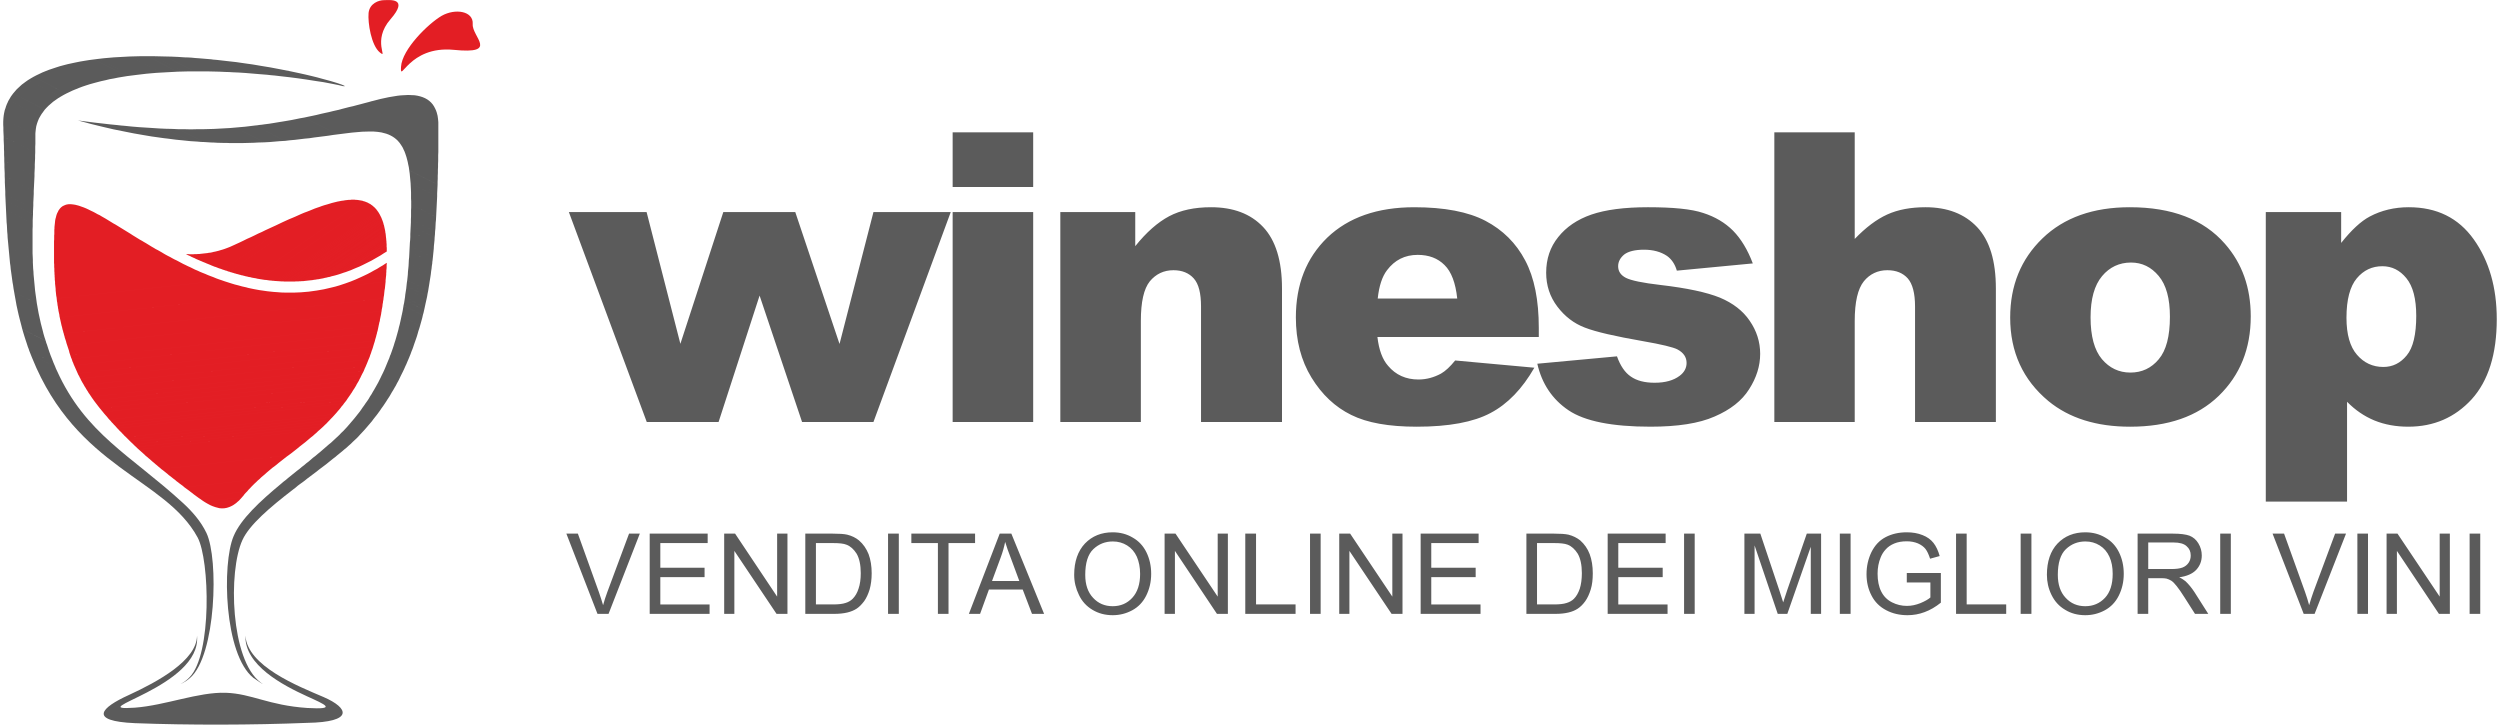 <?xml version="1.0" encoding="UTF-8"?>
<!DOCTYPE svg PUBLIC "-//W3C//DTD SVG 1.1//EN" "http://www.w3.org/Graphics/SVG/1.1/DTD/svg11.dtd">
<!-- Creator: CorelDRAW 2019 (64-Bit) -->
<svg xmlns="http://www.w3.org/2000/svg" xml:space="preserve" width="138px" height="40px" version="1.1" style="shape-rendering:geometricPrecision; text-rendering:geometricPrecision; image-rendering:optimizeQuality; fill-rule:evenodd; clip-rule:evenodd"
viewBox="0 0 169.06 49.13"
 xmlns:xlink="http://www.w3.org/1999/xlink"
 xmlns:xodm="http://www.corel.com/coreldraw/odm/2003">
 <defs>
  <style type="text/css">
   <![CDATA[
    .fil2 {fill:#E31E24}
    .fil0 {fill:#5B5B5B;fill-rule:nonzero}
    .fil1 {fill:#E31E24;fill-rule:nonzero}
   ]]>
  </style>
 </defs>
 <g id="Livello_x0020_1">
  <path class="fil0" d="M3.63 25.11c1.94,4.31 5,5.74 8.51,8.95 0.66,0.6 1.26,1.28 1.64,2.08 0.84,1.77 0.65,8.29 -1.11,9.82 -0.19,0.17 -0.36,0.27 -0.47,0.33 -0.24,0.12 -0.23,0.12 -0.01,-0.01 0.11,-0.07 0.27,-0.18 0.44,-0.36 1.53,-1.55 1.37,-7.94 0.55,-9.48 -2.2,-4.05 -8.18,-4.64 -11.22,-12.17 -0.03,-0.08 -0.07,-0.17 -0.1,-0.25l1.66 0.83c0.03,0.09 0.07,0.18 0.11,0.26zm-0.59 -1.51l-1.61 -0.82c-0.02,-0.07 -0.05,-0.15 -0.07,-0.23 -0.02,-0.08 -0.05,-0.16 -0.07,-0.24l1.59 0.8 0.04 0.14 0.04 0.1c0.02,0.08 0.05,0.16 0.08,0.25zm0.08 0.24l-1.61 -0.81c-0.03,-0.08 -0.05,-0.16 -0.08,-0.25l1.61 0.82c0.02,0.08 0.05,0.16 0.08,0.24zm0.09 0.25l-1.62 -0.82c-0.03,-0.08 -0.06,-0.16 -0.08,-0.24l1.61 0.81c0.03,0.09 0.06,0.17 0.09,0.25zm0.1 0.25l-1.64 -0.82c-0.03,-0.09 -0.06,-0.17 -0.08,-0.25l1.62 0.82c0.03,0.08 0.07,0.17 0.1,0.25zm0.1 0.26l-1.65 -0.83 -0.03 -0.1c-0.02,-0.05 -0.04,-0.1 -0.06,-0.15l1.64 0.82c0.03,0.09 0.06,0.17 0.1,0.26zm0.11 0.25l-1.66 -0.83c-0.03,-0.09 -0.07,-0.17 -0.1,-0.25l1.65 0.83c0.03,0.08 0.07,0.17 0.11,0.25zm19.51 -19.01l-0.42 -0.22c0.51,0.16 0.68,0.26 0.43,0.22l-0.01 0zm-20.21 1.59l-2.15 -1.09c0.04,-0.04 0.07,-0.09 0.12,-0.14 0.04,-0.05 0.08,-0.09 0.12,-0.14l2.17 1.1c-0.04,0.04 -0.09,0.09 -0.13,0.13 -0.04,0.05 -0.09,0.09 -0.13,0.14zm19.52 -1.74l-0.68 -0.34c0.39,0.1 0.7,0.19 0.95,0.27l0.42 0.22c-0.19,-0.05 -0.42,-0.1 -0.69,-0.15zm-0.63 -0.12l-0.86 -0.43c0.3,0.07 0.57,0.14 0.81,0.21l0.68 0.34c-0.19,-0.04 -0.4,-0.08 -0.63,-0.12zm-0.6 -0.09l-1 -0.51c0.26,0.06 0.51,0.11 0.74,0.17l0.86 0.43c-0.19,-0.03 -0.39,-0.06 -0.6,-0.09zm-0.57 -0.09l-1.13 -0.57c0.24,0.05 0.47,0.1 0.7,0.15l1 0.51c-0.18,-0.03 -0.37,-0.06 -0.57,-0.09zm-0.56 -0.08l-1.24 -0.62c0.23,0.04 0.45,0.09 0.67,0.13l1.13 0.57c-0.18,-0.03 -0.37,-0.05 -0.56,-0.08zm-0.54 -0.07l-1.33 -0.67c0.21,0.04 0.43,0.08 0.63,0.12l1.24 0.62c-0.18,-0.02 -0.36,-0.04 -0.54,-0.07zm-0.53 -0.06l-1.41 -0.71c0.2,0.03 0.41,0.07 0.61,0.1l1.33 0.67c-0.17,-0.02 -0.35,-0.04 -0.53,-0.06zm-0.51 -0.06l-1.49 -0.75c0.2,0.03 0.39,0.06 0.59,0.1l1.41 0.71c-0.17,-0.02 -0.34,-0.04 -0.51,-0.06zm-0.5 -0.05l-1.56 -0.78c0.19,0.03 0.38,0.05 0.57,0.08l1.49 0.75c-0.17,-0.01 -0.33,-0.03 -0.5,-0.05zm-0.5 -0.04l-1.61 -0.82c0.19,0.03 0.37,0.05 0.55,0.08l1.56 0.78c-0.17,-0.01 -0.33,-0.03 -0.5,-0.04zm-0.48 -0.04l-1.67 -0.84c0.18,0.02 0.36,0.04 0.54,0.06l1.61 0.82c-0.16,-0.01 -0.32,-0.03 -0.48,-0.04zm-0.47 -0.04l-1.72 -0.86c0.18,0.02 0.35,0.04 0.52,0.06l1.67 0.84c-0.15,-0.01 -0.31,-0.02 -0.47,-0.04zm-0.46 -0.03l-1.76 -0.88c0.17,0.01 0.33,0.03 0.5,0.05l1.72 0.86c-0.15,-0.01 -0.31,-0.02 -0.46,-0.03zm-0.46 -0.02l-1.8 -0.91c0.13,0.01 0.25,0.02 0.37,0.03l0.13 0.02 1.76 0.88c-0.15,0 -0.3,-0.01 -0.46,-0.02zm-0.44 -0.02l-1.84 -0.93c0.16,0.01 0.32,0.03 0.48,0.04l1.8 0.91c-0.14,-0.01 -0.29,-0.02 -0.44,-0.02zm-0.44 -0.02l-1.87 -0.95c0.15,0.02 0.31,0.03 0.47,0.04l1.84 0.93c-0.15,-0.01 -0.29,-0.01 -0.44,-0.02zm-0.42 -0.01l-1.92 -0.96c0.16,0 0.31,0.01 0.47,0.02l1.87 0.95c-0.14,0 -0.28,-0.01 -0.42,-0.01zm-0.42 -0.01l-1.95 -0.98c0.15,0.01 0.3,0.02 0.45,0.03l1.92 0.96c-0.14,0 -0.28,-0.01 -0.42,-0.01zm-0.41 0l-1.98 -1c0.15,0.01 0.3,0.01 0.44,0.02l1.95 0.98c-0.14,0 -0.28,0 -0.41,0zm-0.41 0l-2 -1.01c0.14,0 0.29,0.01 0.43,0.01l1.98 1c-0.14,0 -0.27,0 -0.41,0zm-0.39 0l-2.03 -1.02c0.14,0 0.28,0 0.42,0.01l2 1.01c-0.1,0 -0.2,0 -0.3,0l-0.09 0zm-0.39 0.01l-2.06 -1.04c0.14,0 0.28,0 0.42,0.01l2.03 1.02c-0.13,0 -0.26,0.01 -0.39,0.01zm-0.38 0.01l-2.08 -1.05c0.13,0 0.27,0 0.4,0l2.06 1.04c-0.12,0 -0.25,0.01 -0.38,0.01zm-0.37 0.02l-2.11 -1.07c0.13,0 0.27,0 0.4,0l2.08 1.05c-0.12,0.01 -0.25,0.01 -0.37,0.02zm-0.37 0.02l-2.13 -1.08c0.13,0 0.26,0 0.39,-0.01l2.11 1.07c-0.12,0 -0.25,0.01 -0.37,0.02zm-0.36 0.02l-2.15 -1.09c0.13,0 0.26,-0.01 0.38,-0.01l2.13 1.08c-0.12,0 -0.24,0.01 -0.36,0.02zm-0.35 0.02l-2.17 -1.09c0.13,-0.01 0.25,-0.01 0.37,-0.02l2.15 1.09c-0.11,0.01 -0.23,0.01 -0.35,0.02zm-0.35 0.03l-2.18 -1.1c0.12,-0.01 0.24,-0.01 0.36,-0.02l2.17 1.09c-0.11,0.01 -0.23,0.02 -0.35,0.03zm-0.33 0.03l-2.21 -1.11c0.12,-0.01 0.24,-0.01 0.36,-0.02l2.18 1.1c-0.11,0.01 -0.22,0.02 -0.33,0.03zm-0.34 0.04l-2.21 -1.12c0.11,-0.01 0.23,-0.02 0.34,-0.03l2.21 1.11c-0.12,0.01 -0.23,0.03 -0.34,0.04zm-0.33 0.04l-2.22 -1.13c0.11,-0.01 0.22,-0.02 0.34,-0.03l2.21 1.12c-0.11,0.01 -0.22,0.02 -0.33,0.04zm-0.32 0.04l-2.24 -1.13c0.11,-0.01 0.22,-0.03 0.34,-0.04l2.22 1.13c-0.1,0.01 -0.21,0.02 -0.32,0.04zm-0.31 0.04l-2.25 -1.13c0.11,-0.01 0.22,-0.03 0.32,-0.04l2.24 1.13c-0.1,0.01 -0.21,0.03 -0.31,0.04zm-0.31 0.05l-2.25 -1.14c0.1,-0.01 0.21,-0.03 0.31,-0.04l2.25 1.13c-0.1,0.02 -0.21,0.03 -0.31,0.05zm-0.3 0.05l-2.26 -1.14c0.1,-0.02 0.2,-0.03 0.31,-0.05l2.25 1.14c-0.1,0.02 -0.2,0.03 -0.3,0.05zm-0.29 0.06l-2.27 -1.15c0.1,-0.02 0.2,-0.03 0.3,-0.05l2.26 1.14c-0.1,0.02 -0.2,0.04 -0.29,0.06zm-0.29 0.05l-2.28 -1.14c0.1,-0.02 0.2,-0.04 0.3,-0.06l2.27 1.15c-0.1,0.02 -0.2,0.03 -0.29,0.05zm-0.28 0.07l-2.28 -1.15c0.09,-0.02 0.19,-0.04 0.28,-0.06l2.28 1.14c-0.1,0.02 -0.19,0.05 -0.28,0.07zm-0.28 0.06l-2.28 -1.15c0.09,-0.02 0.19,-0.04 0.28,-0.06l2.28 1.15c-0.1,0.02 -0.19,0.04 -0.28,0.06zm-0.27 0.07l-2.28 -1.15c0.09,-0.02 0.18,-0.05 0.27,-0.07l2.28 1.15c-0.09,0.02 -0.18,0.05 -0.27,0.07zm-0.26 0.07l-2.28 -1.15c0.09,-0.02 0.18,-0.05 0.26,-0.07l2.28 1.15c-0.09,0.02 -0.17,0.05 -0.26,0.07zm-0.25 0.07l-2.28 -1.14c0.08,-0.03 0.17,-0.05 0.25,-0.08l2.28 1.15c-0.08,0.02 -0.17,0.05 -0.25,0.07zm-0.25 0.08l-2.27 -1.14c0.08,-0.03 0.16,-0.06 0.24,-0.08l2.28 1.14c-0.09,0.03 -0.17,0.06 -0.25,0.08zm-0.24 0.08l-2.27 -1.14c0.08,-0.03 0.16,-0.06 0.24,-0.08l2.27 1.14c-0.08,0.03 -0.16,0.06 -0.24,0.08zm-0.24 0.09l-2.26 -1.14c0.08,-0.03 0.15,-0.06 0.23,-0.09l2.27 1.14c-0.08,0.03 -0.16,0.06 -0.24,0.09zm-0.22 0.09l-2.26 -1.14c0.07,-0.03 0.15,-0.06 0.22,-0.09l2.26 1.14c-0.07,0.03 -0.15,0.06 -0.22,0.09zm-0.22 0.09l-2.25 -1.13c0.07,-0.04 0.14,-0.07 0.21,-0.1l2.26 1.14c-0.08,0.03 -0.15,0.06 -0.22,0.09zm-0.21 0.1l-2.25 -1.13c0.07,-0.04 0.14,-0.07 0.21,-0.1l2.25 1.13c-0.07,0.03 -0.14,0.06 -0.21,0.1zm-0.21 0.1l-2.23 -1.13c0.06,-0.03 0.13,-0.07 0.19,-0.1l2.25 1.13c-0.07,0.03 -0.14,0.06 -0.21,0.1zm-0.19 0.1l-2.23 -1.12c0.06,-0.04 0.12,-0.07 0.19,-0.11l2.23 1.13c-0.07,0.03 -0.13,0.07 -0.19,0.1zm-0.19 0.11l-2.22 -1.12c0.06,-0.04 0.12,-0.07 0.18,-0.11l2.23 1.12c-0.07,0.04 -0.13,0.07 -0.19,0.11zm-0.18 0.11l-2.21 -1.11c0.05,-0.04 0.11,-0.08 0.17,-0.12l2.22 1.12c-0.06,0.04 -0.12,0.08 -0.18,0.11zm-0.17 0.12l-2.2 -1.11c0.05,-0.04 0.1,-0.08 0.16,-0.12l2.21 1.11c-0.06,0.04 -0.12,0.08 -0.17,0.12zm-0.17 0.12l-2.19 -1.1c0.05,-0.05 0.1,-0.09 0.16,-0.13l2.2 1.11c-0.06,0.04 -0.11,0.08 -0.17,0.12zm-0.15 0.13l-2.18 -1.1c0.05,-0.05 0.09,-0.09 0.14,-0.13l2.19 1.1c-0.05,0.04 -0.1,0.08 -0.15,0.13zm-0.15 0.13l-2.17 -1.1c0.05,-0.04 0.09,-0.09 0.14,-0.13l2.18 1.1c-0.05,0.04 -0.1,0.08 -0.15,0.13zm-0.37 0.42l-2.15 -1.09c0.03,-0.05 0.07,-0.1 0.11,-0.15l2.15 1.09c-0.04,0.05 -0.08,0.1 -0.11,0.15zm-0.11 0.15l-2.14 -1.08c0.03,-0.06 0.06,-0.11 0.1,-0.16l2.15 1.09c-0.04,0.05 -0.07,0.1 -0.11,0.15zm-0.09 0.15l-2.14 -1.08c0.03,-0.05 0.06,-0.1 0.09,-0.15l2.14 1.08c-0.03,0.05 -0.06,0.1 -0.09,0.15zm-0.09 0.16l-2.13 -1.07c0.02,-0.06 0.05,-0.11 0.08,-0.17l2.14 1.08c-0.03,0.06 -0.06,0.11 -0.09,0.16zm-0.07 0.17l-2.13 -1.08c0.02,-0.05 0.04,-0.11 0.07,-0.16l2.13 1.07c-0.02,0.06 -0.05,0.11 -0.07,0.17zm-0.06 0.17l-2.13 -1.07c0.01,-0.06 0.04,-0.12 0.06,-0.18l2.13 1.08c-0.02,0.06 -0.04,0.11 -0.06,0.17zm-0.05 0.18l-2.14 -1.08c0.02,-0.06 0.04,-0.12 0.06,-0.17l2.13 1.07c-0.02,0.06 -0.03,0.12 -0.05,0.18zm-0.03 0.19l-2.15 -1.08c0.01,-0.07 0.03,-0.13 0.04,-0.19l2.14 1.08c-0.01,0.06 -0.02,0.13 -0.03,0.19zm-0.02 0.19l-2.16 -1.09c0.01,-0.06 0.02,-0.12 0.03,-0.18l2.15 1.08c-0.01,0.06 -0.02,0.13 -0.02,0.19zm-0.01 0.2l-2.17 -1.09c0.01,-0.07 0.01,-0.13 0.02,-0.2l2.16 1.09c-0.01,0.06 -0.01,0.13 -0.01,0.19l0 0.01zm0 0.2l-2.18 -1.1c0,-0.06 0.01,-0.13 0.01,-0.19l2.17 1.09 0 0.2zm0 0.21l-2.18 -1.1c0,-0.07 0,-0.14 0,-0.21l2.18 1.1 0 0.21zm0 0.2l-2.17 -1.1 -0.01 -0.18 0 -0.02 2.18 1.1 0 0.2zm-0.01 0.2l-2.16 -1.09 0 -0.21 2.17 1.1 -0.01 0.2zm0 0.2l-2.15 -1.08 -0.01 -0.21 2.16 1.09 0 0.2zm0 0.2l-2.14 -1.08 -0.01 -0.2 2.15 1.08 0 0.2zm-0.01 0.2l-2.13 -1.07 0 -0.21 2.14 1.08 -0.01 0.2zm0 0.2l-2.12 -1.06 -0.01 -0.21 2.13 1.07 0 0.2zm-0.01 0.2l-2.1 -1.06 -0.01 -0.2 2.12 1.06 -0.01 0.2zm-0.01 0.2l-2.09 -1.05 0 -0.21 2.1 1.06 -0.01 0.2zm0 0.2l-2.08 -1.05 -0.01 -0.2 2.09 1.05 0 0.2zm-0.01 0.2l-2.07 -1.04 0 -0.21 2.08 1.05 -0.01 0.2zm-0.01 0.2l-2.05 -1.03 -0.01 -0.21 2.07 1.04 -0.01 0.2zm0 0.2l-2.05 -1.03 0 -0.2 2.05 1.03 0 0.2zm-0.01 0.2l-2.03 -1.02 -0.01 -0.21 2.05 1.03 -0.01 0.2zm-0.01 0.2l-2.02 -1.02 0 -0.2 2.03 1.02 -0.01 0.2zm-0.01 0.2l-2 -1.01 -0.01 -0.21 2.02 1.02 -0.01 0.2zm-0.01 0.2l-1.98 -1 -0.01 -0.21 2 1.01 -0.01 0.2zm-0.01 0.2l-1.97 -1 0 -0.2 1.98 1 -0.01 0.2zm0 0.2l-1.96 -0.99 -0.01 -0.21 1.97 1 0 0.2zm-0.01 0.2l-1.95 -0.98 0 -0.21 1.96 0.99 -0.01 0.2zm-0.01 0.2l-1.93 -0.98 -0.01 -0.2 1.95 0.98 -0.01 0.2zm-0.01 0.2l-1.91 -0.97 -0.01 -0.21 1.93 0.98 -0.01 0.2zm0 0.19l-1.9 -0.95 -0.01 -0.21 1.91 0.97 0 0.19zm-0.01 0.2l-1.89 -0.95 0 -0.2 1.9 0.95 -0.01 0.2zm-0.01 0.2l-1.87 -0.94 -0.01 -0.21 1.89 0.95 -0.01 0.2zm0 0.2l-1.86 -0.93 -0.01 -0.21 1.87 0.94 0 0.2zm-0.01 0.2l-1.84 -0.92 -0.01 -0.21 1.86 0.93 -0.01 0.2zm-0.01 0.2l-1.82 -0.92 -0.01 -0.2 1.84 0.92 -0.01 0.2zm0 0.21l-1.81 -0.92 -0.01 -0.21 1.82 0.92 0 0.21zm0 0.2l-1.8 -0.91 -0.01 -0.21 1.81 0.92 0 0.2zm-0.01 0.2l-1.78 -0.9 -0.01 -0.21 1.8 0.91 -0.01 0.2zm0 0.2l-1.77 -0.89 -0.01 -0.21 1.78 0.9 0 0.2zm0 0.2l-1.76 -0.88 -0.01 -0.21 1.77 0.89 0 0.2zm0 0.2l-1.74 -0.87 -0.02 -0.21 1.76 0.88 0 0.2zm0 0.21l-1.73 -0.87 -0.01 -0.21 1.74 0.87 0 0.21zm0 0.2l-1.72 -0.86 -0.01 -0.21 1.73 0.87 0 0.2zm0 0.21l-1.7 -0.86 -0.02 -0.21 1.72 0.86 0 0.21zm0 0.2l-1.69 -0.85 -0.01 -0.21 1.7 0.86 0 0.2zm0 0.21l-1.67 -0.85 -0.02 -0.21 1.69 0.85 0 0.21zm0.01 0.2l-1.66 -0.84 -0.02 -0.21 1.67 0.85 0.01 0.2zm0.01 0.21l-1.65 -0.83 -0.02 -0.22 1.66 0.84 0.01 0.21zm0 0.21l-1.63 -0.83 -0.02 -0.21 1.65 0.83 0 0.21zm0.01 0.2l-1.62 -0.82 -0.02 -0.21 1.63 0.83 0.01 0.2zm0.01 0.21l-1.61 -0.81 -0.02 -0.22 1.62 0.82 0.01 0.21zm0.02 0.21l-1.61 -0.81 -0.02 -0.21 1.61 0.81 0.02 0.21zm0.01 0.21l-1.6 -0.8 -0.02 -0.22 1.61 0.81 0.01 0.21zm0.02 0.21l-1.59 -0.8 -0.03 -0.21 1.6 0.8 0.02 0.21zm0.02 0.22l-1.59 -0.8 -0.02 -0.22 1.59 0.8 0.02 0.22zm0.02 0.21l-1.58 -0.8 -0.03 -0.21 1.59 0.8 0.02 0.21zm0.02 0.21l-1.57 -0.79 -0.03 -0.22 1.58 0.8 0.02 0.21zm0.02 0.22l-1.56 -0.79 -0.03 -0.22 1.57 0.79 0.02 0.22zm0.03 0.22l-1.56 -0.79 -0.03 -0.22 1.56 0.79 0.03 0.22zm0.03 0.21l-1.55 -0.78 -0.04 -0.22 1.56 0.79 0.03 0.21zm0.03 0.22l-1.55 -0.78 -0.03 -0.22 1.55 0.78c0.01,0.08 0.02,0.15 0.03,0.22zm0.03 0.22l-1.54 -0.78 -0.04 -0.22 1.55 0.78c0.01,0.08 0.02,0.15 0.03,0.22zm0.04 0.22l-1.54 -0.77 -0.04 -0.23 1.54 0.78c0.01,0.08 0.03,0.15 0.04,0.22zm0.04 0.23l-1.54 -0.78 -0.04 -0.22 1.54 0.77c0.01,0.08 0.03,0.15 0.04,0.23zm0.04 0.22l-1.54 -0.78 -0.04 -0.22 1.54 0.78c0.01,0.07 0.03,0.15 0.04,0.22zm0.05 0.23l-1.55 -0.78 -0.04 -0.23 1.54 0.78c0.02,0.08 0.03,0.15 0.05,0.23zm0.05 0.23l-1.55 -0.78c-0.02,-0.08 -0.03,-0.15 -0.05,-0.23l1.55 0.78c0.02,0.08 0.03,0.15 0.05,0.23zm0.05 0.23l-1.55 -0.78c-0.02,-0.08 -0.03,-0.16 -0.05,-0.23l1.55 0.78c0.02,0.07 0.03,0.15 0.05,0.23zm0.06 0.23l-1.56 -0.79 -0.05 -0.22 1.55 0.78c0.02,0.08 0.04,0.15 0.06,0.23zm0.06 0.23l-1.56 -0.78c-0.02,-0.08 -0.04,-0.16 -0.06,-0.24l1.56 0.79c0.02,0.08 0.04,0.16 0.06,0.23zm0.06 0.24l-1.56 -0.79 -0.06 -0.23 1.56 0.78c0.02,0.08 0.04,0.16 0.06,0.24zm0.07 0.24l-1.57 -0.8c-0.02,-0.07 -0.04,-0.15 -0.06,-0.23l1.56 0.79c0.03,0.08 0.05,0.16 0.07,0.24zm0.08 0.24l-1.59 -0.8c-0.02,-0.08 -0.04,-0.16 -0.06,-0.24l1.57 0.8c0.03,0.08 0.05,0.16 0.08,0.24z"/>
  <path class="fil0" d="M19.65 33.19c-1.56,1.2 -2.96,2.39 -3.43,3.42 -0.98,2.12 -0.81,8.14 1.23,9.66 0.48,0.35 -0.43,-0.26 -0.49,-0.31 -1.99,-1.59 -2.14,-7.74 -1.34,-9.61 0.48,-1.15 1.78,-2.36 3.23,-3.56l0.15 -0.13 0.16 -0.12 0.15 -0.13 0.15 -0.12 0.16 -0.13 0.15 -0.12 0.16 -0.13 0.16 -0.12 0.15 -0.13 0.16 -0.12 0.15 -0.13 0.16 -0.12 0.15 -0.13 0.15 -0.13 0.16 -0.12 0.15 -0.13 0.15 -0.12 0.15 -0.13 0.15 -0.13 0.15 -0.13 0.15 -0.13 0.15 -0.12 0.14 -0.13 0.15 -0.14 0.14 -0.13 0.14 -0.13c0.04,-0.05 0.09,-0.09 0.13,-0.14 0.05,-0.04 0.09,-0.09 0.14,-0.13 0.04,-0.05 0.09,-0.09 0.13,-0.14 0.04,-0.04 0.08,-0.09 0.13,-0.14 0.04,-0.04 0.08,-0.09 0.12,-0.14l0.02 -0.02 0.1 -0.12 0.12 -0.14 0.12 -0.14c0.04,-0.05 0.08,-0.1 0.12,-0.15l0.11 -0.14 0.12 -0.15 0.11 -0.15c0.03,-0.05 0.07,-0.1 0.1,-0.15 0.04,-0.05 0.08,-0.1 0.11,-0.15 0.04,-0.05 0.07,-0.1 0.1,-0.15l0.11 -0.15 0.1 -0.15 0.09 -0.16 0.1 -0.15 0.09 -0.16 0.09 -0.15 1.01 0.5 -0.1 0.15 -0.1 0.16c-0.03,0.05 -0.07,0.1 -0.1,0.15l-0.1 0.15 -0.11 0.15 -0.1 0.15 -0.11 0.15 -0.11 0.15 -0.12 0.15 -0.11 0.14 -0.11 0.15 -0.12 0.14c-0.04,0.05 -0.08,0.1 -0.12,0.14l-0.12 0.14c-0.04,0.05 -0.09,0.1 -0.13,0.15l-0.12 0.13 -0.13 0.14 -0.04 0.04 -0.09 0.1c-0.04,0.05 -0.09,0.09 -0.13,0.14 -0.05,0.04 -0.09,0.09 -0.14,0.13 -0.05,0.05 -0.09,0.09 -0.14,0.13 -0.05,0.05 -0.09,0.09 -0.14,0.14 -0.05,0.04 -0.1,0.08 -0.15,0.13l-0.14 0.13 -0.15 0.12 -0.15 0.13 -0.16 0.13 -0.15 0.12 -0.15 0.13 -0.16 0.12 -0.16 0.13 -0.15 0.12 -0.16 0.13 -0.16 0.12 -0.16 0.12 -0.16 0.12 -0.16 0.13 -0.16 0.12 -0.16 0.12 -0.16 0.12 -0.16 0.12 -0.16 0.13 -0.16 0.12 -0.17 0.12 -0.16 0.12 -0.15 0.13 -0.16 0.12zm9.01 -12.73l-1.37 -0.69 0.03 -0.19 1.38 0.7 -0.04 0.18zm-0.04 0.18l-1.36 -0.68 0.03 -0.19 1.37 0.69 -0.04 0.18zm-0.04 0.19l-1.34 -0.68 0.02 -0.19 1.36 0.68 -0.04 0.19zm-0.04 0.18l-1.33 -0.67 0.03 -0.19 1.34 0.68 -0.04 0.18zm-0.04 0.18l-1.32 -0.66 0.03 -0.19 1.33 0.67 -0.04 0.18zm-0.05 0.18l-1.31 -0.66 0.04 -0.18 1.32 0.66 -0.05 0.18zm-0.04 0.18l-1.3 -0.65 0.03 -0.19 1.31 0.66 -0.04 0.18zm-0.05 0.18l-1.28 -0.65 0.03 -0.18 1.3 0.65 -0.05 0.18zm-0.05 0.18l-1.27 -0.64 0.04 -0.19 1.28 0.65 -0.05 0.18zm-0.05 0.18l-1.26 -0.64 0.04 -0.18 1.27 0.64 -0.05 0.18zm-0.05 0.17l-1.25 -0.62 0.04 -0.19 1.26 0.64 -0.05 0.17zm-0.06 0.18l-1.23 -0.62 0.04 -0.18 1.25 0.62 -0.06 0.18zm-0.05 0.18l-1.22 -0.62 0.04 -0.18 1.23 0.62 -0.05 0.18zm-0.05 0.17l-1.22 -0.61 0.05 -0.18 1.22 0.62 -0.05 0.17zm-0.06 0.18l-1.2 -0.61 0.04 -0.18 1.22 0.61 -0.06 0.18zm-0.06 0.17l-1.19 -0.6 0.05 -0.18 1.2 0.61 -0.06 0.17zm-0.06 0.17l-1.18 -0.59 0.05 -0.18 1.19 0.6 -0.06 0.17zm-0.06 0.18l-1.17 -0.59 0.05 -0.18 1.18 0.59 -0.06 0.18zm-0.06 0.17l-1.16 -0.59 0.05 -0.17 1.17 0.59 -0.06 0.17zm-0.07 0.17l-1.15 -0.58 0.06 -0.18 1.16 0.59 -0.07 0.17zm-0.06 0.17l-1.14 -0.58 0.05 -0.17 1.15 0.58 -0.06 0.17zm-0.07 0.17l-1.13 -0.57 0.06 -0.18 1.14 0.58 -0.07 0.17zm-0.07 0.17l-1.12 -0.57 0.06 -0.17 1.13 0.57 -0.07 0.17zm-0.07 0.16l-1.11 -0.56 0.06 -0.17 1.12 0.57 -0.07 0.16zm-0.07 0.17l-1.11 -0.56c0.03,-0.05 0.05,-0.11 0.07,-0.17l1.11 0.56 -0.07 0.17zm-0.08 0.17l-1.09 -0.55 0.06 -0.18 1.11 0.56 -0.08 0.17zm-0.07 0.16l-1.09 -0.55 0.07 -0.16 1.09 0.55 -0.07 0.16zm-0.08 0.17l-1.08 -0.55 0.07 -0.17 1.09 0.55 -0.08 0.17zm-0.08 0.16l-1.07 -0.54 0.07 -0.17 1.08 0.55 -0.08 0.16zm-0.08 0.16l-1.06 -0.53 0.07 -0.17 1.07 0.54 -0.08 0.16zm-0.08 0.17l-1.05 -0.54c0.02,-0.05 0.05,-0.11 0.07,-0.16l1.06 0.53 -0.08 0.17zm-0.08 0.16l-1.05 -0.53 0.08 -0.17 1.05 0.54 -0.08 0.16zm-0.09 0.16l-1.04 -0.53 0.08 -0.16 1.05 0.53c-0.03,0.05 -0.06,0.1 -0.09,0.16zm-0.08 0.16l-1.04 -0.52 0.08 -0.17 1.04 0.53 -0.08 0.16zm-0.09 0.15l-1.03 -0.51 0.08 -0.16 1.04 0.52 -0.09 0.15zm-0.09 0.16l-1.02 -0.51 0.08 -0.16 1.03 0.51 -0.09 0.16zm-0.1 0.16l-1.01 -0.51 0.09 -0.16 1.02 0.51 -0.1 0.16zm-0.09 0.16l-1.01 -0.51 0.09 -0.16 1.01 0.51c-0.03,0.05 -0.06,0.1 -0.09,0.16zm-0.09 0.15l-1.01 -0.5 0.09 -0.16 1.01 0.51 -0.09 0.15zm1.75 -20.46c0.51,0.07 0.93,0.25 1.21,0.62 0.06,0.08 0.12,0.18 0.17,0.29 0.04,0.07 0.07,0.16 0.1,0.25 0.02,0.07 0.04,0.15 0.06,0.23 0.01,0.07 0.02,0.14 0.03,0.22 0.01,0.07 0.01,0.14 0.02,0.21l0 0.03 0 0.18 0 0.2 0 0.2 0 0.21 0 0.2 0 0.2 0 0.21 0 0.2 0 0.2 0 0.2 -0.01 0.21 0 0.2 0 0.2 -0.01 0.2 0 0.2 -0.01 0.2 0 0.2 -0.01 0.2 0 0.2 -0.01 0.2 0 0.2 -1.92 -0.96c-0.01,-0.08 -0.02,-0.15 -0.03,-0.22 -0.02,-0.08 -0.03,-0.15 -0.05,-0.23 -0.01,-0.08 -0.03,-0.15 -0.05,-0.23 -0.02,-0.08 -0.04,-0.16 -0.06,-0.23 -0.03,-0.09 -0.05,-0.17 -0.08,-0.24 -0.03,-0.1 -0.07,-0.18 -0.11,-0.26 -0.04,-0.1 -0.09,-0.2 -0.15,-0.28 -0.08,-0.13 -0.16,-0.24 -0.26,-0.34 -0.29,-0.29 -0.65,-0.46 -1.09,-0.55 -0.16,-0.03 -0.34,-0.05 -0.52,-0.06 -0.14,0 -0.27,0 -0.42,0 -0.12,0 -0.24,0 -0.37,0.01 -0.12,0.01 -0.23,0.02 -0.35,0.03 -0.11,0.01 -0.23,0.02 -0.34,0.03 -0.11,0.01 -0.22,0.03 -0.33,0.04 -0.11,0.01 -0.21,0.03 -0.32,0.04l-0.32 0.04 -2.27 -1.14 0.28 -0.06 0.29 -0.06 0.28 -0.06 0.28 -0.07 0.27 -0.06 0.28 -0.06 0.28 -0.07 0.27 -0.06 0.27 -0.07 0.27 -0.07 0.27 -0.07 0.27 -0.06 0.26 -0.07 0.27 -0.07 0.26 -0.07 0.27 -0.07 0.21 -0.06 0.05 -0.01c0.09,-0.03 0.18,-0.05 0.27,-0.07 0.09,-0.02 0.18,-0.05 0.27,-0.07 0.09,-0.02 0.18,-0.04 0.28,-0.06 0.09,-0.02 0.19,-0.04 0.28,-0.06 0.1,-0.02 0.2,-0.04 0.3,-0.05 0.1,-0.02 0.21,-0.04 0.31,-0.05 0.11,-0.01 0.23,-0.03 0.33,-0.03 0.13,-0.01 0.26,-0.02 0.38,-0.02 0.15,0 0.3,0.01 0.45,0.02zm1.53 6.26l-1.88 -0.95c-0.01,-0.07 -0.02,-0.14 -0.03,-0.21l1.92 0.96 -0.01 0.2zm-7.08 -3.57l-2.24 -1.13 0.29 -0.05 2.27 1.14 -0.32 0.04zm7.07 3.77l-1.85 -0.93c-0.01,-0.07 -0.01,-0.14 -0.02,-0.22l1.88 0.95 -0.01 0.2zm-7.39 -3.72l-2.21 -1.12 0.29 -0.06 2.24 1.13 -0.32 0.05zm7.38 3.92l-1.82 -0.92c-0.01,-0.07 -0.01,-0.14 -0.02,-0.21l1.85 0.93 -0.01 0.2zm-7.69 -3.88l-2.2 -1.1 0.3 -0.06 2.21 1.12 -0.31 0.04zm7.69 4.08l-1.8 -0.91c-0.01,-0.07 -0.01,-0.14 -0.02,-0.21l1.82 0.92 0 0.2zm-8.01 -4.04l-2.17 -1.09 0.29 -0.05 2.2 1.1 -0.32 0.04zm8 4.24l-1.78 -0.9c-0.01,-0.07 -0.01,-0.14 -0.01,-0.21l1.8 0.91 -0.01 0.2zm-8.32 -4.2l-2.15 -1.08 0.3 -0.05 2.17 1.09 -0.32 0.04zm8.31 4.4l-1.76 -0.89c0,-0.07 -0.01,-0.14 -0.01,-0.21l1.78 0.9 -0.01 0.2zm-8.64 -4.35l-2.13 -1.08 0.31 -0.05 2.15 1.08 -0.33 0.05zm8.63 4.55l-1.74 -0.88c-0.01,-0.07 -0.01,-0.14 -0.01,-0.21l1.76 0.89 -0.01 0.2zm-8.95 -4.52l-2.11 -1.06c0.1,-0.02 0.2,-0.03 0.3,-0.05l2.13 1.08c-0.1,0.01 -0.21,0.02 -0.32,0.03zm8.94 4.72l-1.73 -0.88 0 -0.2 1.74 0.88 -0.01 0.2zm-9.27 -4.68l-2.09 -1.05c0.1,-0.02 0.2,-0.03 0.31,-0.05l2.11 1.06c-0.11,0.02 -0.22,0.03 -0.33,0.04zm9.26 4.87l-1.72 -0.86 0 -0.21 1.73 0.88 -0.01 0.19zm-9.59 -4.83l-2.08 -1.05c0.11,-0.01 0.21,-0.03 0.32,-0.04l2.09 1.05c-0.11,0.02 -0.22,0.03 -0.33,0.04zm9.58 5.03l-1.7 -0.86 -0.01 -0.2 1.72 0.86 -0.01 0.2zm-9.92 -5l-2.06 -1.04c0.11,-0.01 0.22,-0.02 0.32,-0.04l2.08 1.05c-0.11,0.01 -0.22,0.02 -0.34,0.03zm9.91 5.2l-1.69 -0.85c0,-0.07 0,-0.14 0,-0.21l1.7 0.86 -0.01 0.2zm-10.24 -5.16l-2.05 -1.04c0.11,-0.01 0.22,-0.02 0.32,-0.04l2.06 1.04c-0.11,0.01 -0.22,0.02 -0.33,0.04zm10.23 5.36l-1.68 -0.85c0,-0.07 0,-0.14 0,-0.2l1.69 0.85 -0.01 0.2zm-10.58 -5.34l-2.03 -1.02c0.11,-0.01 0.22,-0.02 0.33,-0.04l2.05 1.04c-0.12,0.01 -0.23,0.01 -0.35,0.02zm10.56 5.53l-1.67 -0.84 0.01 -0.2 1.68 0.85 -0.02 0.19zm-10.91 -5.5l-2.01 -1.01c0.11,-0.01 0.22,-0.03 0.33,-0.04l2.03 1.02c-0.12,0.01 -0.23,0.02 -0.35,0.03zm10.9 5.7l-1.66 -0.84 0 -0.2 1.67 0.84 -0.01 0.2zm-11.25 -5.67l-2 -1.01c0.11,-0.01 0.23,-0.02 0.34,-0.03l2.01 1.01c-0.12,0.01 -0.23,0.02 -0.35,0.03zm11.24 5.87l-1.65 -0.83 0 -0.21 1.66 0.84 -0.01 0.2zm-11.61 -5.85l-1.97 -1c0.11,-0.01 0.23,-0.02 0.34,-0.03l2 1.01c-0.12,0 -0.25,0.01 -0.37,0.02zm11.59 6.04l-1.64 -0.82 0.01 -0.2 1.65 0.83 -0.02 0.19zm-11.95 -6.03l-1.96 -0.98c0.11,-0.01 0.23,-0.02 0.35,-0.03l1.97 1c-0.12,0 -0.24,0.01 -0.36,0.01zm11.94 6.23l-1.63 -0.82 0 -0.2 1.64 0.82 -0.01 0.2zm-12.32 -6.21l-1.94 -0.98c0.12,-0.01 0.24,-0.02 0.36,-0.02l1.96 0.98c-0.13,0.01 -0.25,0.01 -0.38,0.02zm12.3 6.41l-1.62 -0.82 0.01 -0.2 1.63 0.82 -0.02 0.2zm-12.68 -6.4l-1.92 -0.97c0.12,-0.01 0.24,-0.01 0.36,-0.02l1.94 0.98c-0.12,0 -0.25,0.01 -0.38,0.01zm12.67 6.59l-1.62 -0.81 0.01 -0.2 1.62 0.82 -0.01 0.19zm-13.06 -6.58l-1.9 -0.96c0.12,-0.01 0.25,-0.01 0.37,-0.02l1.92 0.97c-0.13,0 -0.26,0 -0.39,0.01zm13.04 6.78l-1.61 -0.82 0.01 -0.19 1.62 0.81 -0.02 0.2zm-13.44 -6.78l-1.88 -0.95c0.13,0 0.25,-0.01 0.38,-0.01l1.9 0.96c-0.13,0 -0.26,0 -0.4,0zm13.42 6.97l-1.6 -0.81 0.01 -0.2 1.61 0.82 -0.02 0.19zm-13.83 -6.97l-1.85 -0.94c0.13,0 0.25,-0.01 0.38,-0.01l1.88 0.95c-0.13,0 -0.27,0 -0.41,0zm13.82 7.16l-1.59 -0.8 0 -0.2 1.6 0.81 -0.01 0.19zm-14.23 -7.17l-1.83 -0.93c0.13,0 0.26,0 0.39,0l1.85 0.94c-0.13,-0.01 -0.27,-0.01 -0.41,-0.01zm14.21 7.37l-1.58 -0.8 0.01 -0.2 1.59 0.8 -0.02 0.2zm-14.64 -7.38l-1.81 -0.91c0.14,0 0.27,0 0.41,-0.01l1.83 0.93c-0.14,0 -0.29,-0.01 -0.43,-0.01zm14.62 7.57l-1.58 -0.79 0.02 -0.2 1.58 0.8 -0.02 0.19zm-15.06 -7.59l-1.77 -0.9c0.13,0 0.27,0.01 0.4,0.01l1.81 0.91c-0.14,-0.01 -0.29,-0.02 -0.44,-0.02zm15.04 7.79l-1.57 -0.79 0.01 -0.2 1.58 0.79 -0.02 0.2zm-15.49 -7.82l-1.74 -0.87c0.14,0 0.28,0 0.42,0l1.77 0.9c-0.15,-0.01 -0.3,-0.02 -0.45,-0.03zm15.47 8.01l-1.56 -0.79 0.01 -0.19 1.57 0.79 -0.02 0.19zm-15.93 -8.04l-1.71 -0.86c0.14,0.01 0.29,0.01 0.43,0.02l1.74 0.87c-0.15,0 -0.31,-0.01 -0.46,-0.03zm15.91 8.23l-1.55 -0.78 0.01 -0.2 1.56 0.79 -0.02 0.13 0 0.06zm-16.39 -8.26l-1.66 -0.84c0.14,0 0.29,0.01 0.43,0.01l1.71 0.86c-0.16,-0.01 -0.32,-0.02 -0.48,-0.03zm16.36 8.45l-1.53 -0.77 0.01 -0.2 1.55 0.78 -0.03 0.19zm-16.85 -8.5l-1.62 -0.81c0.15,0 0.3,0.01 0.45,0.02l1.66 0.84c-0.16,-0.02 -0.33,-0.03 -0.49,-0.05zm16.83 8.69l-1.52 -0.77 0.01 -0.19 1.53 0.77 -0.02 0.19zm-17.34 -8.74l-1.56 -0.79c0.15,0.01 0.3,0.02 0.45,0.03l1.62 0.81c-0.17,-0.02 -0.34,-0.03 -0.51,-0.05zm17.31 8.93l-1.51 -0.76 0.02 -0.2 1.52 0.77 -0.03 0.19zm-17.84 -9l-1.5 -0.75c0.16,0.01 0.31,0.02 0.47,0.03l1.56 0.79c-0.18,-0.02 -0.35,-0.04 -0.53,-0.07zm17.82 9.19l-1.5 -0.75 0.01 -0.2 0 0 1.51 0.76 -0.02 0.19zm-18.37 -9.26l-1.42 -0.71c0.16,0.01 0.32,0.02 0.47,0.03l1.5 0.75c-0.18,-0.02 -0.37,-0.04 -0.55,-0.07zm18.34 9.45l-1.48 -0.75 0.01 -0.19 1.5 0.75 -0.03 0.19zm-18.91 -9.53l-1.33 -0.67c0.16,0.01 0.32,0.02 0.48,0.04l1.42 0.71c-0.19,-0.03 -0.38,-0.05 -0.57,-0.08zm18.88 9.72l-1.47 -0.74 0.02 -0.2 1.48 0.75 -0.03 0.19zm-19.47 -9.82l-1.23 -0.62c0.16,0.02 0.33,0.03 0.49,0.05l1.33 0.67c-0.19,-0.03 -0.39,-0.07 -0.59,-0.1zm19.44 10.01l-1.46 -0.74 0.02 -0.19 1.47 0.74 -0.03 0.19zm-20.07 -10.12l-1.1 -0.56c0.17,0.02 0.33,0.04 0.5,0.05l1.23 0.62c-0.21,-0.03 -0.42,-0.07 -0.63,-0.11zm20.04 10.31l-1.44 -0.73 0.01 -0.2 1.46 0.74 -0.03 0.19zm-20.69 -10.44l-0.96 -0.48c0.17,0.02 0.34,0.03 0.51,0.05l1.1 0.56c-0.22,-0.04 -0.43,-0.08 -0.65,-0.13zm20.66 10.62l-1.43 -0.72 0.02 -0.19 1.44 0.73 -0.03 0.18zm-21.36 -10.76l-0.78 -0.4c0.17,0.02 0.35,0.04 0.52,0.06l0.96 0.48c-0.23,-0.05 -0.46,-0.09 -0.7,-0.14zm21.33 10.95l-1.42 -0.72 0.02 -0.19 1.43 0.72 -0.03 0.19zm-22.06 -11.12l-0.58 -0.29c0.18,0.02 0.35,0.04 0.53,0.06l0.78 0.4c-0.24,-0.06 -0.48,-0.11 -0.73,-0.17zm22.02 11.31l-1.41 -0.71 0.03 -0.2 1.42 0.72 -0.04 0.19zm-22.8 -11.5l-0.34 -0.17c0.18,0.02 0.36,0.04 0.54,0.07l0.58 0.29c-0.26,-0.06 -0.52,-0.12 -0.78,-0.19zm22.77 11.68l-1.4 -0.7 0.02 -0.19 1.41 0.71 -0.03 0.18zm-23.62 -11.91l-0.03 -0.01c0.18,0.02 0.36,0.05 0.54,0.07l0.34 0.17c-0.28,-0.07 -0.57,-0.15 -0.85,-0.23zm23.58 12.1l-1.38 -0.7 0.02 -0.19 1.4 0.7 -0.04 0.19zm-23.61 -12.11l0.03 0.01 -0.09 -0.02 0.06 0.01z"/>
  <path class="fil0" d="M13.14 43.1c0.32,3.49 -7.95,5.13 -4.22,4.88 2.1,-0.16 4.3,-1.07 6.17,-1.01 1.77,0.06 2.88,0.85 5.52,1.03 2.07,0.12 1.22,-0.23 -0.01,-0.79 -1.66,-0.76 -4.24,-2.11 -4.18,-4.11 0.14,2.07 3.57,3.42 5.3,4.16 1.73,0.75 2.06,1.7 -1.12,1.75 -3.7,0.15 -8,0.16 -11.67,0.02 -3.19,-0.14 -2.31,-1.05 -0.41,-1.91 1.95,-0.9 4.6,-2.34 4.62,-4.02z"/>
  <path class="fil1" d="M12.43 17.23l-0.02 0.01 -0.03 -0.01 0.05 0zm0.08 0l-0.05 0.04 -0.05 -0.03 0.02 -0.01 0.08 0zm0.07 0l-0.08 0.06 -0.04 -0.02 0.05 -0.04 0.07 0zm0.07 0.01l-0.1 0.07 -0.05 -0.02 0.08 -0.06 0.07 0.01zm0.08 0l-0.14 0.09 -0.04 -0.02 0.1 -0.07 0.08 0zm0.08 0l-0.17 0.11 -0.05 -0.02 0.14 -0.09 0.08 0zm0.08 0l-0.2 0.13 -0.05 -0.02 0.17 -0.11 0.08 0zm0.07 -0.01l-0.23 0.17 -0.04 -0.03 0.2 -0.13 0.07 -0.01zm0.09 0l-0.27 0.19 -0.05 -0.02 0.23 -0.17 0.09 0zm0.08 0l-0.31 0.21 -0.04 -0.02 0.27 -0.19 0.08 0zm0.08 -0.01l-0.34 0.24 -0.05 -0.02 0.31 -0.21 0.08 -0.01zm0.09 0l-0.39 0.26 -0.04 -0.02 0.34 -0.24 0.09 0zm0.08 -0.01l-0.42 0.29 -0.05 -0.02 0.39 -0.26 0.08 -0.01zm0.09 -0.01l-0.46 0.32 -0.05 -0.02 0.42 -0.29 0.09 -0.01zm0.09 -0.01l-0.51 0.36 -0.04 -0.03 0.46 -0.32 0.09 -0.01zm0.09 -0.01l-0.55 0.39 -0.05 -0.02 0.51 -0.36 0.09 -0.01zm0.1 -0.01l-0.6 0.42 -0.05 -0.02 0.55 -0.39 0.1 -0.01zm0.09 -0.01l-0.65 0.45 -0.04 -0.02 0.6 -0.42 0.09 -0.01zm0.1 -0.02l-0.7 0.49 -0.05 -0.02 0.65 -0.45 0.1 -0.02zm0.11 -0.01l-0.76 0.52 -0.05 -0.02 0.7 -0.49 0.11 -0.01zm0.1 -0.02l-0.82 0.56 -0.04 -0.02 0.76 -0.52 0.1 -0.02zm0.11 -0.03l-0.88 0.61 -0.05 -0.02 0.82 -0.56 0.11 -0.03zm0.11 -0.02l-0.94 0.65 -0.05 -0.02 0.88 -0.61 0.11 -0.02zm0.12 -0.03l-1.01 0.7 -0.05 -0.02 0.94 -0.65c0.04,-0.01 0.08,-0.02 0.12,-0.03zm0.12 -0.03l-1.09 0.75 -0.04 -0.02 1.01 -0.7c0.04,-0.01 0.08,-0.02 0.12,-0.03zm0.13 -0.04l-1.17 0.81 -0.05 -0.02 1.09 -0.75c0.05,-0.01 0.09,-0.03 0.13,-0.04zm0.14 -0.04l-1.26 0.87 -0.05 -0.02 1.17 -0.81c0.05,-0.01 0.1,-0.03 0.14,-0.04zm0.15 -0.05l-1.36 0.94 -0.05 -0.02 1.26 -0.87c0.05,-0.02 0.1,-0.03 0.15,-0.05zm0.16 -0.06l-1.47 1.02 -0.05 -0.02 1.36 -0.94c0.05,-0.02 0.11,-0.04 0.16,-0.06zm0.18 -0.07l-1.61 1.11 -0.04 -0.02 1.47 -1.02c0.06,-0.02 0.12,-0.04 0.18,-0.07zm0.2 -0.09l-1.76 1.22 -0.05 -0.02 1.61 -1.11c0.07,-0.03 0.13,-0.06 0.2,-0.09zm0.24 -0.11l-1.95 1.35 -0.05 -0.02 1.76 -1.22 0.09 -0.04 0.15 -0.07zm0.24 -0.11l-2.14 1.48 -0.05 -0.02 1.95 -1.35 0.24 -0.11zm0.25 -0.12l-2.34 1.62 -0.05 -0.02 2.14 -1.48 0.25 -0.12zm0.24 -0.12l-2.53 1.76 -0.05 -0.02 2.34 -1.62 0.24 -0.12zm0.25 -0.11l-2.73 1.89 -0.05 -0.02 2.53 -1.76 0.25 -0.11zm0.25 -0.12l-2.94 2.03 -0.04 -0.02 2.73 -1.89 0.25 -0.12zm0.24 -0.12l-3.13 2.17 -0.05 -0.02 2.94 -2.03 0.24 -0.12zm0.25 -0.11l-3.33 2.3 -0.05 -0.02 3.13 -2.17 0.25 -0.11zm0.24 -0.12l-3.52 2.44 -0.05 -0.02 3.33 -2.3 0.24 -0.12zm0.24 -0.11l-3.71 2.57 -0.05 -0.02 3.52 -2.44 0.24 -0.11zm0.24 -0.11l-3.9 2.7 -0.05 -0.02 3.71 -2.57 0.24 -0.11zm0.24 -0.11l-4.09 2.82 -0.05 -0.01 3.9 -2.7 0.24 -0.11zm0.23 -0.11l-4.27 2.95 -0.05 -0.02 4.09 -2.82 0.23 -0.11zm0.23 -0.11l-4.45 3.08 -0.05 -0.02 4.27 -2.95 0.23 -0.11zm0.22 -0.1l-4.62 3.2 -0.05 -0.02 4.45 -3.08 0.22 -0.1zm0.22 -0.1l-4.79 3.32 -0.05 -0.02 4.62 -3.2 0.22 -0.1zm0.22 -0.09l-4.96 3.43 -0.05 -0.02 4.79 -3.32 0.22 -0.09zm0.21 -0.09l-5.12 3.53 -0.05 -0.01 4.96 -3.43 0.21 -0.09zm0.2 -0.09l-5.27 3.64 -0.05 -0.02 5.12 -3.53 0.2 -0.09zm0.2 -0.09l-5.41 3.75 -0.06 -0.02 5.27 -3.64 0.2 -0.09zm0.19 -0.08l-5.55 3.85 -0.05 -0.02 5.41 -3.75 0.19 -0.08zm0.19 -0.07l-5.69 3.94 -0.05 -0.02 5.55 -3.85 0.19 -0.07zm0.18 -0.07l-5.82 4.02 -0.05 -0.01 5.69 -3.94 0.18 -0.07zm0.17 -0.07l-5.94 4.11 -0.05 -0.02 5.82 -4.02 0.17 -0.07zm0.17 -0.07l-6.06 4.2 -0.05 -0.02 5.94 -4.11 0.17 -0.07zm0.17 -0.06l-6.17 4.27 -0.06 -0.01 6.06 -4.2 0.17 -0.06zm0.15 -0.05l-6.27 4.34 -0.05 -0.02 6.17 -4.27 0.15 -0.05zm0.16 -0.06l-6.38 4.42 -0.05 -0.02 6.27 -4.34 0.16 -0.06zm0.15 -0.05l-6.48 4.49 -0.05 -0.02 6.38 -4.42 0.15 -0.05zm0.14 -0.04l-6.56 4.54 -0.06 -0.01 6.48 -4.49 0.14 -0.04zm0.14 -0.04l-6.65 4.6 -0.05 -0.02 6.56 -4.54 0.14 -0.04zm0.13 -0.04l-6.73 4.66 -0.05 -0.02 6.65 -4.6 0.13 -0.04zm0.13 -0.04l-6.8 4.71 -0.06 -0.01 6.73 -4.66c0.04,-0.01 0.09,-0.03 0.13,-0.04zm0.12 -0.03l-6.87 4.76 -0.05 -0.02 6.8 -4.71c0.04,-0.01 0.08,-0.02 0.12,-0.03zm0.12 -0.03l-6.94 4.8 -0.05 -0.01 6.87 -4.76 0.12 -0.03zm0.12 -0.03l-7 4.85 -0.06 -0.02 6.94 -4.8c0.04,-0.01 0.08,-0.02 0.12,-0.03zm0.11 -0.02l-7.06 4.89 -0.05 -0.02 7 -4.85c0.03,0 0.07,-0.01 0.11,-0.02zm0.1 -0.02l-7.1 4.92 -0.06 -0.01 7.06 -4.89 0.1 -0.02zm0.11 -0.02l-7.16 4.96 -0.05 -0.02 7.1 -4.92 0.11 -0.02zm0.1 -0.01l-7.2 4.98 -0.06 -0.01 7.16 -4.96 0.1 -0.01zm0.1 -0.02l-7.25 5.02 -0.05 -0.02 7.2 -4.98 0.1 -0.02zm0.09 -0.01l-7.28 5.04 -0.06 -0.01 7.25 -5.02 0.09 -0.01zm0.09 -0.01l-7.32 5.07 -0.05 -0.02 7.28 -5.04c0.03,0 0.06,-0.01 0.09,-0.01zm0.09 -0.01l-7.35 5.09 -0.06 -0.01 7.32 -5.07c0.03,0 0.06,0 0.09,-0.01zm0.08 0l-7.38 5.11 -0.05 -0.02 7.35 -5.09c0.03,0 0.05,0 0.08,0zm0.08 -0.01l-7.4 5.13 -0.06 -0.01 7.38 -5.11c0.03,0 0.06,0 0.08,-0.01zm0.08 0l-7.42 5.14 -0.06 -0.01 7.4 -5.13 0.08 0zm0.08 0l-7.45 5.16 -0.05 -0.02 7.42 -5.14 0.08 0zm0.07 0l-7.46 5.17 -0.06 -0.01 7.45 -5.16c0.02,0 0.05,0 0.07,0zm0.07 0.01l-7.47 5.18 -0.06 -0.02 7.46 -5.17c0.03,0.01 0.05,0.01 0.07,0.01zm0.07 0l-7.49 5.19 -0.05 -0.01 7.47 -5.18c0.03,0 0.05,0 0.07,0zm0.07 0.01l-7.5 5.19 -0.06 -0.01 7.49 -5.19c0.03,0.01 0.05,0.01 0.07,0.01zm0.07 0.01l-7.51 5.2 -0.06 -0.02 7.5 -5.19c0.02,0 0.05,0.01 0.07,0.01zm0.06 0.01l-7.51 5.2 -0.06 -0.01 7.51 -5.2c0.02,0 0.04,0.01 0.06,0.01zm0.06 0.01l-7.51 5.2 -0.06 -0.01 7.51 -5.2c0.02,0 0.04,0 0.06,0.01zm0.06 0.01l-7.51 5.2 -0.06 -0.01 7.51 -5.2 0.06 0.01zm0.06 0.01l-7.51 5.21 -0.06 -0.02 7.51 -5.2 0.06 0.01zm0.05 0.02l-7.51 5.2 -0.05 -0.01 7.51 -5.21 0.05 0.02zm0.06 0.02l-7.51 5.19 -0.06 -0.01 7.51 -5.2 0.06 0.02zm0.05 0.01l-7.5 5.19 -0.06 -0.01 7.51 -5.19c0.02,0 0.03,0.01 0.05,0.01zm0.05 0.02l-7.49 5.18 -0.06 -0.01 7.5 -5.19c0.02,0.01 0.03,0.01 0.05,0.02zm0.05 0.02l-7.47 5.17 -0.07 -0.01 7.49 -5.18c0.02,0.01 0.03,0.01 0.05,0.02zm0.05 0.02l-7.46 5.17 -0.06 -0.02 7.47 -5.17 0.05 0.02zm0.05 0.02l-7.45 5.16 -0.06 -0.01 7.46 -5.17 0.05 0.02zm0.04 0.02l-7.43 5.15 -0.06 -0.01 7.45 -5.16c0.01,0.01 0.03,0.01 0.04,0.02zm0.04 0.03l-7.41 5.13 -0.06 -0.01 7.43 -5.15c0.02,0.01 0.03,0.02 0.04,0.03zm0.05 0.02l-7.4 5.12 -0.06 -0.01 7.41 -5.13 0.05 0.02zm0.04 0.02l-7.37 5.11 -0.07 -0.01 7.4 -5.12 0.04 0.02zm0.04 0.03l-7.35 5.09 -0.06 -0.01 7.37 -5.11 0.04 0.03zm0.04 0.03l-7.33 5.07 -0.06 -0.01 7.35 -5.09c0.01,0.01 0.02,0.02 0.04,0.03zm0.03 0.02l-7.29 5.06 -0.07 -0.01 7.33 -5.07 0.03 0.02zm0.04 0.03l-7.27 5.04 -0.06 -0.01 7.29 -5.06 0.04 0.03zm0.04 0.03l-7.25 5.01 -0.06 0 7.27 -5.04c0.01,0.01 0.03,0.02 0.04,0.03zm0.03 0.03l-7.21 4.99 -0.07 -0.01 7.25 -5.01c0.01,0.01 0.02,0.02 0.03,0.03zm0.03 0.03l-7.18 4.97 -0.06 -0.01 7.21 -4.99 0.03 0.03zm0.04 0.03l-7.15 4.95 -0.07 -0.01 7.18 -4.97c0.02,0.01 0.03,0.02 0.04,0.03zm0.03 0.03l-7.11 4.93 -0.07 -0.01 7.15 -4.95c0.01,0.01 0.02,0.02 0.03,0.03zm0.03 0.03l-7.08 4.9 -0.06 0 7.11 -4.93 0.03 0.03zm0.03 0.04l-7.04 4.87 -0.07 -0.01 7.08 -4.9c0.01,0.01 0.02,0.02 0.03,0.04zm0.03 0.03l-7 4.85 -0.07 -0.01 7.04 -4.87c0.01,0.01 0.02,0.02 0.03,0.03zm0.03 0.03l-6.97 4.82 -0.06 0 7 -4.85 0.03 0.03zm0.02 0.04l-6.92 4.79 -0.07 -0.01 6.97 -4.82c0,0.02 0.01,0.03 0.02,0.04zm0.03 0.03l-6.88 4.76 -0.07 0 6.92 -4.79 0.03 0.03zm0.02 0.04l-6.83 4.73 -0.07 -0.01 6.88 -4.76 0.02 0.04zm0.03 0.03l-6.79 4.7 -0.07 0 6.83 -4.73c0.01,0.01 0.02,0.02 0.03,0.03zm0.02 0.04l-6.74 4.67 -0.07 -0.01 6.79 -4.7 0.02 0.04zm0.03 0.04l-6.7 4.63 -0.07 0 6.74 -4.67 0.03 0.04zm0.02 0.04l-6.65 4.6 -0.07 -0.01 6.7 -4.63 0.02 0.04zm0.02 0.03l-6.59 4.57 -0.08 0 6.65 -4.6 0.02 0.03zm0.02 0.04l-6.54 4.53 -0.07 0 6.59 -4.57c0.01,0.02 0.02,0.03 0.02,0.04zm0.02 0.04l-6.49 4.5 -0.07 -0.01 6.54 -4.53 0.02 0.04zm0.02 0.04l-6.43 4.46 -0.08 0 6.49 -4.5 0.02 0.04zm0.02 0.04l-6.38 4.42 -0.07 0 6.43 -4.46c0.01,0.01 0.02,0.03 0.02,0.04zm0.02 0.04l-6.32 4.38 -0.08 0 6.38 -4.42 0.02 0.04zm0.02 0.04l-6.27 4.34 -0.07 0 6.32 -4.38 0.02 0.04zm0.02 0.04l-6.21 4.3 -0.08 0 6.27 -4.34 0.02 0.04zm0.01 0.04l-6.14 4.26 -0.08 0 6.21 -4.3 0.01 0.04zm0.02 0.05l-6.09 4.21 -0.07 0 6.14 -4.26 0.02 0.05zm0.02 0.04l-6.03 4.17 -0.08 0 6.09 -4.21 0.02 0.04zm0.01 0.04l-5.96 4.13 -0.08 0 6.03 -4.17 0.01 0.04zm0.02 0.04l-5.9 4.08 -0.08 0.01 5.96 -4.13 0.02 0.04zm0.01 0.05l-5.83 4.03 -0.08 0 5.9 -4.08 0.01 0.05zm0.02 0.04l-5.76 3.99 -0.09 0 5.83 -4.03 0.02 0.04zm0.01 0.04l-5.69 3.94 -0.08 0.01 5.76 -3.99 0.01 0.04zm0.01 0.05l-5.62 3.89 -0.08 0 5.69 -3.94 0.01 0.05zm0.01 0.04l-5.54 3.84 -0.09 0.01 5.62 -3.89 0.01 0.04zm0.02 0.05l-5.47 3.79 -0.09 0 5.54 -3.84 0.02 0.05zm0.01 0.04l-5.4 3.74 -0.08 0.01 5.47 -3.79 0.01 0.04zm0.01 0.05l-5.32 3.68 -0.09 0.01 5.4 -3.74 0.01 0.05zm0.01 0.05l-5.24 3.62 -0.09 0.01 5.32 -3.68 0.01 0.05zm0.01 0.04l-5.16 3.57 -0.09 0.01 5.24 -3.62 0.01 0.04zm0.01 0.05l-5.08 3.51 -0.09 0.01 5.16 -3.57 0.01 0.05zm0.01 0.04l-4.99 3.46 -0.1 0.01 5.08 -3.51 0.01 0.04zm0.01 0.05l-4.91 3.4 -0.09 0.01 4.99 -3.46 0.01 0.05zm0.01 0.05l-4.82 3.33 -0.1 0.02 4.91 -3.4 0.01 0.05zm0.01 0.05l-4.73 3.27 -0.1 0.01 4.82 -3.33 0.01 0.05zm0 0.04l-4.63 3.21 -0.1 0.02 4.73 -3.27 0 0.04zm0.01 0.05l-4.54 3.15 -0.1 0.01 4.63 -3.21 0.01 0.05zm0.01 0.05l-4.45 3.08 -0.1 0.02 4.54 -3.15 0.01 0.05zm0.01 0.05l-4.35 3.01 -0.11 0.02 4.45 -3.08 0.01 0.05zm0 0.05l-4.24 2.94 -0.11 0.02 4.35 -3.01 0 0.05zm0.01 0.05l-4.14 2.86 -0.11 0.03 4.24 -2.94 0.01 0.05zm0 0.05l-4.03 2.79 -0.11 0.02 4.14 -2.86 0 0.05zm0.01 0.04l-3.93 2.72 -0.11 0.03 4.03 -2.79 0.01 0.04zm0 0.05l-3.81 2.65 -0.12 0.02 3.93 -2.72 0 0.05zm0.01 0.05l-3.7 2.56 -0.12 0.04 3.81 -2.65 0.01 0.05zm0 0.05l-3.57 2.48 -0.13 0.03 3.7 -2.56 0 0.05zm0.01 0.05l-3.46 2.4 -0.12 0.03 3.57 -2.48 0.01 0.05zm0 0.06l-3.32 2.3 -0.14 0.04 3.46 -2.4 0 0.06zm0.01 0.05l-3.2 2.21 -0.13 0.04 3.32 -2.3 0.01 0.05zm0 0.05l-3.05 2.11 -0.15 0.05 3.2 -2.21 0 0.05zm0 0.05l-2.91 2.01c-0.05,0.02 -0.1,0.04 -0.14,0.05l3.05 -2.11 0 0.05zm0.01 0.05l-2.76 1.91c-0.05,0.02 -0.11,0.04 -0.16,0.05l2.91 -2.01 0.01 0.05zm0 0.05l-2.6 1.8c-0.05,0.02 -0.11,0.04 -0.16,0.06l2.76 -1.91 0 0.05zm0 0.05l-2.43 1.69c-0.06,0.02 -0.11,0.04 -0.17,0.06l2.6 -1.8 0 0.05zm0 0.05l-2.25 1.56c-0.06,0.03 -0.12,0.05 -0.18,0.08l2.43 -1.69 0 0.05zm0 0.06l-2.06 1.42c-0.06,0.03 -0.13,0.06 -0.19,0.08l2.25 -1.56 0 0.06zm0.01 0.05l-1.85 1.28c-0.07,0.03 -0.14,0.06 -0.22,0.09l2.06 -1.42 0.01 0.05zm0 0.05l-1.62 1.12c-0.08,0.04 -0.16,0.07 -0.23,0.11l1.85 -1.28 0 0.05zm0 0.05l-1.36 0.94c-0.09,0.05 -0.17,0.09 -0.26,0.13l1.62 -1.12 0 0.05zm0 0.06l-1.04 0.72c-0.11,0.06 -0.21,0.11 -0.32,0.16l1.36 -0.94 0 0.06zm0 0.05l-0.64 0.44c-0.13,0.08 -0.27,0.16 -0.4,0.23l1.04 -0.72 0 0.05zm-0.64 0.44l0.64 -0.44 0 0.05c0,0 -0.14,0.09 -0.2,0.12 -0.14,0.1 -0.29,0.19 -0.44,0.27zm-20.62 -3.58l-0.62 0.07c0.17,-0.09 0.38,-0.11 0.62,-0.07zm0.29 0.06l-1.09 0.12c0.05,-0.05 0.11,-0.08 0.18,-0.11l0.62 -0.07c0.09,0.01 0.19,0.03 0.29,0.06zm0.22 0.07l-1.41 0.15c0.03,-0.03 0.06,-0.07 0.1,-0.1l1.09 -0.12c0.07,0.02 0.15,0.04 0.22,0.07zm0.2 0.07l-1.69 0.19c0.03,-0.04 0.05,-0.07 0.08,-0.11l1.41 -0.15c0.07,0.02 0.13,0.04 0.2,0.07zm0.17 0.07l-1.91 0.22c0.01,-0.04 0.03,-0.07 0.05,-0.1l1.69 -0.19c0.06,0.02 0.11,0.05 0.17,0.07zm0.17 0.08l-2.13 0.23c0.01,-0.03 0.03,-0.06 0.05,-0.09l1.91 -0.22c0.06,0.03 0.11,0.05 0.17,0.08zm0.16 0.08l-2.33 0.25c0.01,-0.03 0.03,-0.06 0.04,-0.1l2.13 -0.23c0.05,0.02 0.11,0.05 0.16,0.08zm0.15 0.07l-2.51 0.28c0.01,-0.04 0.02,-0.07 0.03,-0.1l2.33 -0.25c0.05,0.02 0.1,0.05 0.15,0.07zm0.15 0.08l-2.68 0.29c0,-0.03 0.01,-0.06 0.02,-0.09l2.51 -0.28c0.05,0.03 0.1,0.05 0.15,0.08zm0.14 0.08l-2.85 0.31c0.01,-0.03 0.02,-0.06 0.03,-0.1l2.68 -0.29 0.14 0.08zm0.15 0.07l-3.02 0.34c0.01,-0.04 0.02,-0.07 0.02,-0.1l2.85 -0.31 0.15 0.07zm0.13 0.08l-3.16 0.35c0.01,-0.03 0.01,-0.06 0.01,-0.09l3.02 -0.34 0.13 0.08zm0.14 0.08l-3.31 0.37 0.01 -0.1 3.16 -0.35 0.14 0.08zm0.14 0.08l-3.46 0.38c0,-0.03 0,-0.06 0.01,-0.09l3.31 -0.37 0.14 0.08zm0.13 0.08l-3.6 0.39 0.01 -0.09 3.46 -0.38 0.13 0.08zm0.13 0.08l-3.74 0.41c0,-0.03 0.01,-0.06 0.01,-0.1l3.6 -0.39 0.13 0.08zm0.13 0.08l-3.87 0.42c0,-0.03 0,-0.06 0,-0.09l3.74 -0.41 0.13 0.08zm0.13 0.08l-4.01 0.44 0 -0.01c0,-0.03 0.01,-0.06 0.01,-0.09l3.87 -0.42 0.13 0.08zm0.13 0.07l-4.14 0.46 0 -0.09 4.01 -0.44 0.13 0.07zm0.13 0.08l-4.27 0.47 0 -0.09 4.14 -0.46 0.13 0.08zm0.13 0.08l-4.4 0.49 0 -0.1 4.27 -0.47 0.13 0.08zm0.13 0.08l-4.54 0.5 0.01 -0.09 4.4 -0.49 0.13 0.08zm0.13 0.08l-4.67 0.52 0 -0.1 4.54 -0.5 0.13 0.08zm0.13 0.08l-4.8 0.53 0 -0.09 4.67 -0.52 0.13 0.08zm0.13 0.08l-4.93 0.54 0 -0.09 4.8 -0.53 0.13 0.08zm0.13 0.08l-5.07 0.56 0.01 -0.1 4.93 -0.54 0.13 0.08zm0.13 0.08l-5.2 0.57 0 -0.09 5.07 -0.56 0.13 0.08zm0.12 0.08l-5.32 0.58 0 -0.09 5.2 -0.57 0.12 0.08zm0.13 0.08l-5.45 0.6 0 -0.1 5.32 -0.58 0.13 0.08zm0.13 0.08l-5.58 0.61 0 -0.09 5.45 -0.6 0.13 0.08zm0.13 0.08l-5.71 0.62 0 -0.09 5.58 -0.61 0.13 0.08zm0.13 0.08l-5.84 0.64 0 -0.1 5.71 -0.62 0.13 0.08zm0.13 0.07l-5.97 0.66 0 -0.09 5.84 -0.64 0.13 0.07zm0.13 0.08l-6.1 0.67 0 -0.09 5.97 -0.66 0.13 0.08zm0.14 0.08l-6.24 0.69 0 -0.1 6.1 -0.67 0.14 0.08zm0.13 0.08l-6.37 0.7 0 -0.09 6.24 -0.69 0.13 0.08zm0.13 0.08l-6.5 0.71 0 -0.09 6.37 -0.7 0.13 0.08zm0.13 0.08l-6.63 0.73 0 -0.1 6.5 -0.71 0.13 0.08zm0.14 0.08l-6.77 0.74 0 -0.09 6.63 -0.73 0.14 0.08zm0.13 0.08l-6.9 0.76 0 -0.1 6.77 -0.74 0.13 0.08zm0.14 0.07l-7.04 0.78 0 -0.09 6.9 -0.76 0.14 0.07zm0.14 0.08l-7.18 0.79 0 -0.09 7.04 -0.78 0.14 0.08zm0.14 0.08l-7.31 0.81 -0.01 -0.1 7.18 -0.79 0.14 0.08zm0.13 0.08l-7.44 0.82 0 -0.09 7.31 -0.81 0.13 0.08zm0.14 0.08l-7.58 0.83 0 -0.09 7.44 -0.82 0.14 0.08zm0.15 0.08l-7.72 0.84 -0.01 -0.09 7.58 -0.83 0.15 0.08zm0.14 0.07l-7.86 0.87 0 -0.1 7.72 -0.84 0.14 0.07zm0.14 0.08l-8 0.88 0 -0.09 7.86 -0.87 0.14 0.08zm0.15 0.08l-8.14 0.89 -0.01 -0.09 8 -0.88 0.15 0.08zm0.15 0.07l-8.29 0.92 0 -0.1 8.14 -0.89 0.15 0.07zm0.15 0.08l-8.43 0.93 -0.01 -0.09 8.29 -0.92 0.15 0.08zm0.15 0.08l-8.58 0.94 0 -0.09 8.43 -0.93 0.15 0.08zm0.15 0.08l-8.72 0.96 -0.01 -0.1 8.58 -0.94 0.15 0.08zm0.15 0.07l-8.87 0.98 0 -0.09 8.72 -0.96 0.15 0.07zm0.16 0.08l-9.02 0.99 -0.01 -0.09 8.87 -0.98 0.02 0.01 0.14 0.07zm0.16 0.07l-9.17 1.01 -0.01 -0.09 9.02 -0.99 0.16 0.07zm0.16 0.08l-9.33 1.03 0 -0.1 9.17 -1.01 0.16 0.08zm0.16 0.08l-9.48 1.04 -0.01 -0.09 9.33 -1.03 0.16 0.08zm0.17 0.07l-9.64 1.06 -0.01 -0.09 9.48 -1.04 0.17 0.07zm0.17 0.08l-9.8 1.07 -0.01 -0.09 9.64 -1.06 0.17 0.08zm0.17 0.07l-9.96 1.1 -0.01 -0.1 9.8 -1.07 0.17 0.07zm0.18 0.07l-10.14 1.12 0 -0.09 9.96 -1.1 0.18 0.07zm0.18 0.08l-10.31 1.13 -0.01 -0.09 10.14 -1.12c0.06,0.03 0.12,0.05 0.18,0.08zm0.18 0.07l-10.48 1.15 -0.01 -0.09 10.31 -1.13 0.18 0.07zm0.19 0.07l-10.66 1.18 -0.01 -0.1 10.48 -1.15 0.19 0.07zm0.19 0.08l-10.84 1.19 -0.01 -0.09 10.66 -1.18 0.19 0.08zm0.19 0.07l-11.01 1.21 -0.02 -0.09 10.84 -1.19 0.19 0.07zm0.21 0.07l-11.21 1.23 -0.01 -0.09 11.01 -1.21 0.21 0.07zm11.17 -1.14l-0.1 0.01 0.1 -0.06 0 0.05zm-10.97 1.21l-11.4 1.25 -0.01 -0.09 11.21 -1.23c0.07,0.02 0.13,0.05 0.2,0.07zm10.96 -1.11l-0.27 0.03c0.06,-0.04 0.12,-0.08 0.18,-0.12l0.1 -0.01 -0.01 0.1zm-10.74 1.18l-11.61 1.28 -0.01 -0.1 11.4 -1.25c0.08,0.02 0.15,0.05 0.22,0.07zm10.74 -1.09l-0.46 0.05c0.06,-0.04 0.13,-0.07 0.19,-0.11l0.27 -0.03 0 0.09zm-10.52 1.16l-11.81 1.3 -0.02 -0.09 11.61 -1.28c0.07,0.02 0.15,0.05 0.22,0.07zm10.52 -1.06l-0.65 0.07c0.06,-0.04 0.13,-0.08 0.19,-0.12l0.46 -0.05 0 0.1zm-10.29 1.13l-12.03 1.32 -0.01 -0.09 11.81 -1.3c0.08,0.02 0.15,0.04 0.23,0.07zm10.28 -1.04l-0.85 0.09c0.07,-0.04 0.14,-0.07 0.21,-0.11l0.65 -0.07 -0.01 0.09zm-10.04 1.1l-12.26 1.35 -0.01 -0.09 12.03 -1.32c0.08,0.02 0.16,0.04 0.24,0.06zm10.03 -1.01l-1.05 0.12c0.07,-0.04 0.14,-0.08 0.21,-0.12l0.85 -0.09 -0.01 0.09zm-9.78 1.08l-12.49 1.37 -0.02 -0.09 12.26 -1.35c0.09,0.03 0.17,0.05 0.25,0.07zm9.78 -0.98l-1.28 0.14c0.07,-0.04 0.15,-0.08 0.23,-0.12l1.05 -0.12 0 0.1zm-9.51 1.04l-12.75 1.41 -0.01 -0.1 12.49 -1.37c0.09,0.02 0.18,0.04 0.27,0.06zm9.5 -0.95l-1.52 0.17c0.09,-0.04 0.17,-0.08 0.25,-0.12l1.28 -0.14 -0.01 0.09zm-9.22 1.02l-13.01 1.43 -0.02 -0.09 12.75 -1.41c0.09,0.03 0.18,0.05 0.28,0.07zm9.22 -0.92l-1.78 0.19c0.09,-0.04 0.18,-0.08 0.26,-0.12l1.52 -0.17 0 0.1zm-8.93 0.98l-13.29 1.46 -0.01 -0.09 13.01 -1.43c0.1,0.02 0.19,0.04 0.29,0.06zm8.92 -0.89l-2.06 0.23c0.1,-0.04 0.2,-0.09 0.29,-0.13l1.78 -0.19 -0.01 0.09zm-8.59 0.95l-13.6 1.49 -0.02 -0.09 13.29 -1.46c0.11,0.02 0.22,0.04 0.33,0.06zm8.58 -0.86l-2.37 0.27c0.11,-0.05 0.22,-0.09 0.32,-0.13l2.06 -0.23 -0.01 0.09zm-8.23 0.91l-13.93 1.53 -0.02 -0.09 13.6 -1.49c0.11,0.02 0.23,0.03 0.35,0.05zm8.22 -0.81l-2.72 0.3c0.12,-0.04 0.24,-0.09 0.36,-0.13l2.37 -0.27 -0.01 0.1zm-7.82 0.86l-14.31 1.57 -0.02 -0.09 13.93 -1.53c0.13,0.02 0.26,0.04 0.4,0.05zm7.81 -0.77l-3.13 0.35c0.14,-0.05 0.28,-0.09 0.42,-0.14l2.72 -0.3 -0.01 0.09zm-7.35 0.81l-14.76 1.63 -0.01 -0.1 14.31 -1.57c0.15,0.02 0.3,0.03 0.46,0.04zm7.35 -0.71l-3.69 0.4c0.19,-0.04 0.37,-0.09 0.56,-0.15l3.13 -0.35 0 0.1zm-6.76 0.74l-15.33 1.69 -0.02 -0.09 14.76 -1.63c0.19,0.02 0.39,0.03 0.59,0.03zm6.75 -0.65l-4.66 0.51c0.32,-0.05 0.65,-0.11 0.98,-0.2l3.69 -0.4 -0.01 0.09zm-5.73 0.63l-16.33 1.8 -0.02 -0.09 15.33 -1.69c0.34,0.01 0.68,0 1.02,-0.02zm5.72 -0.53l-22.03 2.42 -0.02 -0.09 16.33 -1.8c0.35,-0.02 0.71,-0.06 1.07,-0.12l4.66 -0.51 -0.01 0.1zm-0.01 0.09l-22 2.42 -0.02 -0.09 22.03 -2.42 -0.01 0.09zm-0.01 0.1l-21.97 2.41 -0.02 -0.09 22 -2.42 -0.01 0.1zm-0.01 0.09l-21.94 2.41 -0.02 -0.09 21.97 -2.41 -0.01 0.09zm-0.02 0.1l-21.9 2.4 -0.02 -0.09 21.94 -2.41 -0.02 0.1zm-0.01 0.09l-21.86 2.41 -0.03 -0.1 21.9 -2.4 -0.01 0.09zm-0.01 0.09l-21.83 2.41 -0.02 -0.09 21.86 -2.41 -0.01 0.09zm-0.01 0.1l-21.8 2.4 -0.02 -0.09 21.83 -2.41 -0.01 0.1zm-0.01 0.09l-21.76 2.4 -0.03 -0.09 21.8 -2.4 -0.01 0.09zm-0.02 0.1l-21.72 2.39 -0.02 -0.09 21.76 -2.4 -0.02 0.1zm-0.01 0.09l-21.68 2.39 -0.03 -0.09 21.72 -2.39 -0.01 0.09zm-0.01 0.1l-21.65 2.38 -0.02 -0.09 21.68 -2.39 -0.01 0.1zm-0.02 0.09l-21.6 2.38 -0.03 -0.09 21.65 -2.38 -0.02 0.09zm-0.01 0.1l-21.57 2.37 -0.02 -0.09 21.6 -2.38 -0.01 0.1zm-0.02 0.09l-21.52 2.37 -0.03 -0.09 21.57 -2.37 -0.02 0.09zm-0.01 0.1l-21.48 2.36 -0.03 -0.09 21.52 -2.37 -0.01 0.1zm-0.01 0.09l-21.44 2.36 -0.03 -0.09 21.48 -2.36 -0.01 0.09zm-0.02 0.1l-21.4 2.35 -0.02 -0.09 21.44 -2.36 -0.02 0.1zm-0.02 0.09l-21.35 2.35 0 0 -0.03 -0.09 21.4 -2.35 -0.01 0.04 -0.01 0.05zm-0.01 0.1l-21.31 2.34c-0.01,-0.03 -0.02,-0.06 -0.03,-0.09l21.35 -2.35 -0.01 0.1zm-0.02 0.1l-21.26 2.33c-0.01,-0.03 -0.02,-0.06 -0.03,-0.09l21.31 -2.34 -0.02 0.1zm-0.01 0.09l-21.22 2.33 -0.01 -0.03 -0.02 -0.06 21.26 -2.33 -0.01 0.09zm-0.02 0.1l-21.17 2.32 -0.03 -0.09 21.22 -2.33 -0.02 0.1zm-0.02 0.09l-21.12 2.32 -0.03 -0.09 21.17 -2.32 -0.02 0.09zm-0.02 0.1l-21.08 2.32 -0.02 -0.1 21.12 -2.32 -0.02 0.1zm-0.02 0.09l-21.03 2.32 -0.03 -0.09 21.08 -2.32 -0.02 0.09zm-0.01 0.1l-20.99 2.31 -0.03 -0.09 21.03 -2.32 -0.01 0.1zm-0.03 0.09l-20.93 2.31 -0.03 -0.09 20.99 -2.31 -0.03 0.09zm-0.02 0.1l-20.88 2.3 -0.03 -0.09 20.93 -2.31 -0.02 0.1zm-0.02 0.09l-20.82 2.3 -0.04 -0.09 20.88 -2.3 -0.02 0.09zm-0.02 0.1l-20.77 2.29 -0.03 -0.09 20.82 -2.3 -0.02 0.1zm-0.02 0.1l-20.72 2.28 -0.03 -0.09 20.77 -2.29 -0.02 0.1zm-0.02 0.09l-20.66 2.27 -0.04 -0.08 20.72 -2.28 -0.02 0.09zm-0.02 0.1l-20.61 2.26 -0.03 -0.09 20.66 -2.27 -0.02 0.1zm-0.03 0.09l-20.54 2.26 -0.04 -0.09 20.61 -2.26 -0.03 0.09zm-0.02 0.1l-20.48 2.25 -0.04 -0.09 20.54 -2.26 -0.02 0.1zm-0.03 0.1l-20.41 2.24 -0.04 -0.09 20.48 -2.25 -0.03 0.1zm-0.02 0.09l-20.35 2.24 -0.04 -0.09 20.41 -2.24 -0.02 0.09zm-0.03 0.1l-20.28 2.23 -0.04 -0.09 20.35 -2.24 -0.03 0.1zm-0.03 0.1l-20.21 2.22 -0.04 -0.09 20.28 -2.23 -0.03 0.1zm-0.02 0.09l-20.15 2.22 -0.04 -0.09 20.21 -2.22 -0.02 0.09zm-0.03 0.1l-20.08 2.21 -0.04 -0.09 20.15 -2.22 -0.03 0.1zm-0.03 0.09l-20 2.2 -0.05 -0.08 20.08 -2.21 -0.03 0.09zm-0.03 0.1l-19.93 2.19 -0.04 -0.09 20 -2.2 -0.03 0.1zm-0.03 0.1l-19.85 2.18 -0.05 -0.09 19.93 -2.19 -0.03 0.1zm-0.03 0.1l-19.78 2.17 -0.04 -0.09 19.85 -2.18 -0.03 0.1zm-0.03 0.09l-19.7 2.17 -0.05 -0.09 19.78 -2.17 -0.03 0.09zm-0.04 0.1l-19.61 2.16 -0.05 -0.09 19.7 -2.17 -0.04 0.1zm-0.03 0.1l-19.53 2.14 -0.05 -0.08 19.61 -2.16 -0.03 0.1zm-0.03 0.09l-19.45 2.14 -0.05 -0.09 19.53 -2.14 -0.03 0.09zm-0.04 0.1l-19.36 2.13 -0.05 -0.09 19.45 -2.14 -0.04 0.1zm-0.03 0.1l-19.27 2.12 -0.06 -0.09 19.36 -2.13 -0.03 0.1zm-0.04 0.1l-19.18 2.11 -0.05 -0.09 19.27 -2.12 -0.04 0.1zm-0.04 0.09l-19.09 2.1 -0.05 -0.08 19.18 -2.11 -0.04 0.09zm-0.04 0.1l-18.99 2.09 -0.06 -0.09 19.09 -2.1 -0.04 0.1zm-0.04 0.1l-18.9 2.08 -0.05 -0.09 18.99 -2.09 -0.04 0.1zm-0.04 0.1l-18.8 2.06 -0.06 -0.08 18.9 -2.08 -0.04 0.1zm-0.04 0.09l-18.7 2.06 -0.06 -0.09 18.8 -2.06 -0.04 0.09zm-0.04 0.1l-18.6 2.05 -0.06 -0.09 18.7 -2.06 -0.04 0.1zm-0.05 0.1l-18.49 2.04 -0.06 -0.09 18.6 -2.05 -0.05 0.1zm-0.04 0.1l-18.39 2.02 -0.06 -0.08 18.49 -2.04 -0.04 0.1zm-0.04 0.1l-18.29 2.01 -0.06 -0.09 18.39 -2.02 -0.04 0.1zm-0.05 0.1l-18.17 2 -0.07 -0.09 18.29 -2.01 -0.05 0.1zm-0.05 0.09l-18.06 1.99 -0.06 -0.08 18.17 -2 -0.05 0.09zm-0.05 0.1l-17.94 1.98 -0.07 -0.09 18.06 -1.99 -0.05 0.1zm-0.05 0.1l-17.83 1.96 -0.06 -0.08 17.94 -1.98 -0.05 0.1zm-0.05 0.1l-17.71 1.95 -0.07 -0.09 17.83 -1.96c-0.01,0.04 -0.03,0.07 -0.05,0.1zm-0.05 0.1l-17.59 1.94 -0.07 -0.09 17.71 -1.95 -0.05 0.1zm-0.05 0.1l-17.47 1.92 -0.07 -0.08 17.59 -1.94 -0.05 0.1zm-0.06 0.1l-17.34 1.91 -0.07 -0.09 17.47 -1.92 -0.06 0.1zm-0.06 0.1l-17.21 1.89 -0.07 -0.08 17.34 -1.91 -0.06 0.1zm-0.05 0.1l-17.09 1.88 -0.07 -0.09 17.21 -1.89 -0.05 0.1zm-0.06 0.1l-16.96 1.86 -0.07 -0.08 17.09 -1.88 -0.06 0.1zm-0.06 0.1l-16.82 1.85 -0.08 -0.09 16.96 -1.86 -0.06 0.1zm-0.07 0.1l-16.68 1.83 -0.05 -0.06 -0.02 -0.02 16.82 -1.85 -0.07 0.1zm-0.06 0.1l-16.55 1.82 -0.07 -0.09 16.68 -1.83 -0.06 0.1zm-0.06 0.1l-16.41 1.81 -0.08 -0.09 16.55 -1.82 -0.06 0.1zm-0.07 0.1l-16.26 1.79 -0.08 -0.08 16.41 -1.81 -0.07 0.1zm-0.07 0.1l-16.12 1.78 -0.07 -0.09 16.26 -1.79 -0.07 0.1zm-0.07 0.1l-15.97 1.76 -0.08 -0.08 16.12 -1.78 -0.07 0.1zm-0.07 0.1l-15.82 1.75 -0.08 -0.09 15.97 -1.76 -0.07 0.1zm-0.07 0.11l-15.67 1.72 -0.08 -0.08 15.82 -1.75 -0.07 0.11zm-0.08 0.1l-15.52 1.7 -0.07 -0.08 15.67 -1.72 -0.08 0.1zm-0.08 0.1l-15.36 1.69 -0.08 -0.09 15.52 -1.7 -0.08 0.1zm-0.07 0.1l-15.21 1.67 -0.08 -0.08 15.36 -1.69 -0.07 0.1zm-0.09 0.1l-15.04 1.66 -0.08 -0.09 15.21 -1.67 -0.09 0.1zm-0.08 0.11l-14.87 1.63 -0.09 -0.08 15.04 -1.66 -0.08 0.11zm-0.08 0.1l-14.71 1.62 -0.08 -0.09 14.87 -1.63 -0.08 0.1zm-0.09 0.1l-14.54 1.6 -0.08 -0.08 14.71 -1.62 -0.09 0.1zm-0.09 0.11l-14.37 1.58 -0.08 -0.09 14.54 -1.6 -0.09 0.11zm-0.09 0.1l-14.19 1.56 -0.09 -0.08 14.37 -1.58 -0.09 0.1zm-0.09 0.1l-14.02 1.54 -0.08 -0.08 14.19 -1.56 -0.09 0.1zm-0.1 0.11l-13.83 1.52 -0.09 -0.09 14.02 -1.54c-0.04,0.04 -0.07,0.07 -0.1,0.11zm-0.1 0.1l-13.65 1.5 -0.08 -0.08 13.83 -1.52 -0.1 0.1zm-0.1 0.11l-13.46 1.48 -0.09 -0.09 13.65 -1.5 -0.1 0.11zm-0.1 0.1l-13.27 1.46 -0.09 -0.08 13.46 -1.48 -0.1 0.1zm-0.1 0.11l-13.09 1.43 -0.08 -0.08 13.27 -1.46c-0.03,0.04 -0.07,0.07 -0.1,0.11zm-0.11 0.1l-12.89 1.42 -0.09 -0.09 13.09 -1.43c-0.04,0.03 -0.08,0.07 -0.11,0.1zm-0.11 0.11l-12.69 1.39 -0.09 -0.08 12.89 -1.42 -0.11 0.11zm-0.11 0.1l-12.49 1.38 -0.09 -0.09 12.69 -1.39 -0.11 0.1zm-0.12 0.11l-12.28 1.35 -0.09 -0.08 12.49 -1.38c-0.04,0.04 -0.08,0.07 -0.12,0.11zm-0.12 0.1l-12.07 1.33 -0.09 -0.08 12.28 -1.35 -0.12 0.1zm-0.11 0.11l-11.86 1.31 -0.1 -0.09 12.07 -1.33 -0.11 0.11zm-0.13 0.11l-11.64 1.28 -0.09 -0.08 11.86 -1.31 -0.13 0.11zm-0.12 0.11l-11.43 1.25 -0.09 -0.08 11.64 -1.28 -0.12 0.11zm-0.13 0.1l-11.21 1.24 -0.09 -0.09 11.43 -1.25 -0.13 0.1zm-0.13 0.11l-10.98 1.21 -0.1 -0.08 11.21 -1.24 -0.13 0.11zm-0.13 0.11l-10.76 1.18 -0.09 -0.08 10.98 -1.21 -0.13 0.11zm-0.13 0.11l-10.53 1.15 -0.1 -0.08 10.76 -1.18 -0.13 0.11zm-0.13 0.1l-10.3 1.14 -0.1 -0.09 10.53 -1.15 -0.13 0.1zm-0.14 0.11l-10.07 1.11 -0.09 -0.08 10.3 -1.14 -0.14 0.11zm-0.14 0.11l-9.83 1.08 -0.1 -0.08 10.07 -1.11 -0.14 0.11zm-0.13 0.11l-9.6 1.06 -0.1 -0.09 9.83 -1.08 -0.13 0.11zm-0.14 0.11l-9.36 1.03 -0.1 -0.08 9.6 -1.06 -0.14 0.11zm-0.14 0.11l-9.13 1 -0.09 -0.08 9.36 -1.03 -0.14 0.11zm-0.14 0.11l-8.89 0.97 -0.1 -0.08 9.13 -1 -0.14 0.11zm-0.15 0.11l-8.64 0.95 -0.1 -0.09 8.89 -0.97 -0.15 0.11zm-0.14 0.1l-8.39 0.93 -0.11 -0.08 8.64 -0.95 -0.14 0.1zm-0.14 0.11l-8.15 0.9 -0.1 -0.08 8.39 -0.93 -0.14 0.11zm-0.14 0.11l-7.91 0.87 -0.1 -0.08 8.15 -0.9 -0.14 0.11zm-0.14 0.11l-7.67 0.84 -0.1 -0.08 7.91 -0.87 -0.14 0.11zm-0.14 0.11l-7.43 0.82 -0.1 -0.09 7.67 -0.84 -0.14 0.11zm-0.13 0.11l-7.19 0.79 -0.11 -0.08 7.43 -0.82 -0.13 0.11zm-0.14 0.11l-6.95 0.76 -0.1 -0.08 7.19 -0.79 -0.14 0.11zm-0.14 0.1l-6.71 0.74 -0.1 -0.08 6.95 -0.76 -0.14 0.1zm-0.13 0.11l-6.47 0.71 -0.11 -0.08 6.71 -0.74 -0.13 0.11zm-0.13 0.11l-6.24 0.69 -0.1 -0.09 6.47 -0.71 -0.13 0.11zm-0.13 0.11l-6 0.66 -0.11 -0.08 6.24 -0.69 -0.13 0.11zm-0.12 0.11l-5.78 0.63 -0.1 -0.08 6 -0.66 -0.12 0.11zm-0.12 0.1l-5.55 0.61 -0.11 -0.08 5.78 -0.63 -0.12 0.1zm-0.13 0.11l-5.31 0.58 -0.11 -0.08 5.55 -0.61 -0.13 0.11zm-0.11 0.11l-5.1 0.56 -0.1 -0.09 5.31 -0.58 -0.11 0.11zm-0.12 0.1l-4.87 0.54 -0.11 -0.08 5.1 -0.56 -0.12 0.1zm-0.11 0.11l-4.65 0.51 -0.11 -0.08 4.87 -0.54 -0.11 0.11zm-0.11 0.1l-4.43 0.49 -0.11 -0.08 4.65 -0.51 -0.11 0.1zm-0.11 0.11l-4.22 0.46 -0.1 -0.08 4.43 -0.49 -0.11 0.11zm-0.1 0.1l-4.01 0.44 -0.11 -0.08 4.22 -0.46 -0.1 0.1zm-0.1 0.11l-3.8 0.42 -0.11 -0.09 4.01 -0.44 -0.1 0.11zm-0.1 0.1l-3.59 0.4 -0.01 -0.01 -0.1 -0.07 3.8 -0.42 -0.1 0.1zm-0.09 0.11l-3.39 0.37 -0.11 -0.08 3.59 -0.4 -0.09 0.11zm-0.1 0.1l-3.18 0.35 -0.11 -0.08 3.39 -0.37 -0.1 0.1zm-0.09 0.1l-2.97 0.33 -0.12 -0.08 3.18 -0.35c-0.03,0.03 -0.06,0.07 -0.09,0.1zm-0.08 0.11l-2.78 0.3c-0.04,-0.03 -0.08,-0.05 -0.11,-0.08l2.97 -0.33 -0.08 0.11zm-0.09 0.1l-2.57 0.28c-0.04,-0.03 -0.08,-0.05 -0.12,-0.08l2.78 -0.3 -0.04 0.04 -0.05 0.06zm-0.09 0.1l-2.35 0.26c-0.04,-0.03 -0.08,-0.05 -0.13,-0.08l2.57 -0.28c-0.03,0.03 -0.06,0.07 -0.09,0.1zm-0.1 0.11l-2.11 0.23c-0.05,-0.03 -0.09,-0.05 -0.14,-0.08l2.35 -0.26c-0.03,0.04 -0.07,0.07 -0.1,0.11zm-0.12 0.1l-1.84 0.21c-0.05,-0.03 -0.1,-0.05 -0.15,-0.08l2.11 -0.23c-0.04,0.03 -0.08,0.07 -0.12,0.1zm-0.13 0.11l-1.55 0.17c-0.05,-0.02 -0.11,-0.05 -0.16,-0.07l1.84 -0.21c-0.04,0.04 -0.08,0.08 -0.13,0.11zm-0.16 0.11l-1.19 0.13c-0.07,-0.02 -0.13,-0.04 -0.2,-0.07l1.55 -0.17c-0.05,0.04 -0.11,0.08 -0.16,0.11zm-0.25 0.12l-0.67 0.08c-0.09,-0.02 -0.18,-0.04 -0.27,-0.07l1.19 -0.13c-0.09,0.05 -0.17,0.09 -0.25,0.12zm-0.67 0.08l0.67 -0.08c-0.22,0.09 -0.44,0.11 -0.67,0.08z"/>
  <path class="fil2" d="M24.77 0.88c0.07,-0.66 0.7,-0.87 1.05,-0.87 0.36,0 1.72,-0.18 0.44,1.29 -1.29,1.47 -0.13,2.73 -0.72,2.26 -0.59,-0.47 -0.83,-2.02 -0.77,-2.68zm4.96 0.19c0.92,-0.52 2.16,-0.32 2.1,0.56 -0.06,0.87 1.81,2.06 -1.28,1.75 -3.08,-0.3 -3.66,2.35 -3.58,1.15 0.07,-1.19 1.85,-2.93 2.76,-3.46z"/>
  <path class="fil0" d="M38.35 14.38l5.27 0 2.29 8.93 2.91 -8.93 4.88 0 3 8.94 2.3 -8.94 5.24 0 -5.24 14.23 -4.84 0 -2.88 -8.57 -2.78 8.57 -4.87 0 -5.28 -14.23zm26.02 -5.41l5.46 0 0 3.71 -5.46 0 0 -3.71zm0 5.41l5.46 0 0 14.23 -5.46 0 0 -14.23zm7.3 0l5.08 0 0 2.31c0.76,-0.95 1.53,-1.62 2.3,-2.03 0.78,-0.41 1.72,-0.61 2.84,-0.61 1.5,0 2.68,0.44 3.53,1.34 0.85,0.9 1.28,2.29 1.28,4.17l0 9.05 -5.49 0 0 -7.83c0,-0.9 -0.16,-1.53 -0.49,-1.9 -0.33,-0.37 -0.79,-0.56 -1.38,-0.56 -0.66,0 -1.19,0.26 -1.6,0.75 -0.41,0.51 -0.61,1.4 -0.61,2.7l0 6.84 -5.46 0 0 -14.23zm32.44 8.47l-10.94 0c0.1,0.87 0.34,1.52 0.72,1.95 0.52,0.62 1.21,0.93 2.06,0.93 0.54,0 1.05,-0.14 1.53,-0.4 0.3,-0.17 0.62,-0.47 0.96,-0.89l5.37 0.49c-0.82,1.43 -1.81,2.46 -2.97,3.07 -1.16,0.62 -2.83,0.93 -5,0.93 -1.89,0 -3.37,-0.26 -4.45,-0.8 -1.08,-0.53 -1.98,-1.37 -2.69,-2.53 -0.71,-1.16 -1.06,-2.52 -1.06,-4.08 0,-2.23 0.71,-4.03 2.13,-5.41 1.43,-1.37 3.4,-2.06 5.9,-2.06 2.04,0 3.65,0.31 4.82,0.92 1.18,0.62 2.08,1.51 2.7,2.69 0.62,1.17 0.92,2.69 0.92,4.57l0 0.62zm-5.53 -2.61c-0.11,-1.06 -0.4,-1.82 -0.86,-2.27 -0.46,-0.46 -1.06,-0.69 -1.82,-0.69 -0.87,0 -1.56,0.35 -2.08,1.04 -0.33,0.43 -0.54,1.07 -0.63,1.92l5.39 0zm5.43 4.42l5.4 -0.5c0.23,0.64 0.54,1.1 0.94,1.37 0.4,0.28 0.93,0.42 1.61,0.42 0.73,0 1.29,-0.16 1.7,-0.47 0.31,-0.23 0.47,-0.53 0.47,-0.87 0,-0.4 -0.21,-0.7 -0.62,-0.92 -0.29,-0.15 -1.07,-0.34 -2.34,-0.56 -1.89,-0.33 -3.2,-0.63 -3.94,-0.92 -0.74,-0.28 -1.36,-0.76 -1.86,-1.42 -0.51,-0.67 -0.76,-1.44 -0.76,-2.3 0,-0.93 0.27,-1.74 0.82,-2.42 0.54,-0.68 1.29,-1.19 2.24,-1.52 0.96,-0.33 2.24,-0.5 3.84,-0.5 1.69,0 2.95,0.12 3.75,0.39 0.81,0.26 1.48,0.66 2.02,1.2 0.54,0.55 0.99,1.29 1.34,2.22l-5.15 0.49c-0.13,-0.45 -0.36,-0.78 -0.67,-1 -0.42,-0.28 -0.94,-0.42 -1.55,-0.42 -0.61,0 -1.06,0.11 -1.34,0.32 -0.27,0.22 -0.42,0.49 -0.42,0.8 0,0.35 0.18,0.61 0.53,0.79 0.36,0.18 1.13,0.34 2.33,0.48 1.81,0.21 3.15,0.5 4.04,0.86 0.88,0.37 1.56,0.89 2.02,1.57 0.47,0.68 0.71,1.43 0.71,2.24 0,0.82 -0.25,1.62 -0.75,2.4 -0.49,0.78 -1.27,1.39 -2.34,1.85 -1.06,0.47 -2.52,0.69 -4.35,0.69 -2.6,0 -4.45,-0.37 -5.55,-1.11 -1.1,-0.74 -1.81,-1.8 -2.12,-3.16zm16.07 -15.69l5.45 0 0 7.23c0.74,-0.77 1.48,-1.33 2.21,-1.66 0.73,-0.33 1.6,-0.49 2.59,-0.49 1.48,0 2.65,0.45 3.5,1.35 0.85,0.9 1.27,2.29 1.27,4.16l0 9.05 -5.48 0 0 -7.83c0,-0.9 -0.17,-1.53 -0.49,-1.9 -0.33,-0.37 -0.79,-0.56 -1.39,-0.56 -0.65,0 -1.19,0.26 -1.59,0.75 -0.41,0.51 -0.62,1.4 -0.62,2.7l0 6.84 -5.45 0 0 -19.64zm15.99 12.56c0,-2.17 0.73,-3.96 2.19,-5.37 1.46,-1.41 3.44,-2.11 5.92,-2.11 2.85,0 5,0.82 6.45,2.48 1.17,1.33 1.75,2.97 1.75,4.92 0,2.19 -0.72,3.98 -2.17,5.39 -1.45,1.4 -3.45,2.09 -6.01,2.09 -2.28,0 -4.13,-0.58 -5.54,-1.74 -1.73,-1.44 -2.59,-3.33 -2.59,-5.66zm5.45 -0.01c0,1.28 0.26,2.22 0.77,2.83 0.51,0.6 1.15,0.91 1.93,0.91 0.78,0 1.42,-0.3 1.92,-0.9 0.51,-0.6 0.76,-1.56 0.76,-2.89 0,-1.24 -0.25,-2.15 -0.76,-2.76 -0.51,-0.61 -1.13,-0.91 -1.88,-0.91 -0.79,0 -1.45,0.31 -1.96,0.92 -0.52,0.62 -0.78,1.55 -0.78,2.8zm11.88 12.49l0 -19.63 5.11 0 0 2.09c0.7,-0.88 1.35,-1.48 1.94,-1.79 0.79,-0.42 1.68,-0.63 2.64,-0.63 1.9,0 3.37,0.72 4.41,2.18 1.04,1.46 1.56,3.26 1.56,5.41 0,2.37 -0.57,4.18 -1.7,5.43 -1.14,1.24 -2.57,1.86 -4.3,1.86 -0.84,0 -1.6,-0.14 -2.29,-0.42 -0.7,-0.29 -1.31,-0.71 -1.86,-1.27l0 6.77 -5.51 0zm5.47 -12.47c0,1.13 0.24,1.97 0.71,2.51 0.47,0.55 1.07,0.83 1.79,0.83 0.63,0 1.16,-0.26 1.59,-0.79 0.43,-0.52 0.64,-1.42 0.64,-2.67 0,-1.16 -0.22,-2.01 -0.67,-2.56 -0.44,-0.54 -0.98,-0.81 -1.63,-0.81 -0.69,0 -1.27,0.27 -1.73,0.82 -0.46,0.55 -0.7,1.44 -0.7,2.67z"/>
  <path class="fil0" d="M40.29 41.62l-2.11 -5.44 0.78 0 1.42 3.95c0.11,0.32 0.21,0.62 0.29,0.9 0.08,-0.3 0.18,-0.6 0.29,-0.9l1.47 -3.95 0.73 0 -2.12 5.44 -0.75 0zm3.54 0l0 -5.44 3.93 0 0 0.64 -3.21 0 0 1.67 3 0 0 0.64 -3 0 0 1.85 3.34 0 0 0.64 -4.06 0zm5.05 0l0 -5.44 0.74 0 2.85 4.27 0 -4.27 0.7 0 0 5.44 -0.74 0 -2.86 -4.27 0 4.27 -0.69 0zm5.5 0l0 -5.44 1.87 0c0.43,0 0.75,0.02 0.97,0.07 0.32,0.08 0.58,0.21 0.8,0.39 0.29,0.25 0.5,0.56 0.65,0.93 0.14,0.38 0.21,0.81 0.21,1.3 0,0.41 -0.05,0.78 -0.14,1.1 -0.1,0.32 -0.22,0.58 -0.37,0.79 -0.16,0.21 -0.32,0.38 -0.5,0.5 -0.18,0.12 -0.4,0.21 -0.65,0.27 -0.26,0.06 -0.55,0.09 -0.88,0.09l-1.96 0zm0.72 -0.64l1.16 0c0.36,0 0.64,-0.03 0.85,-0.1 0.2,-0.06 0.36,-0.16 0.48,-0.28 0.17,-0.17 0.31,-0.4 0.4,-0.69 0.1,-0.29 0.15,-0.64 0.15,-1.05 0,-0.57 -0.1,-1.01 -0.28,-1.32 -0.19,-0.3 -0.42,-0.51 -0.69,-0.61 -0.19,-0.08 -0.5,-0.11 -0.93,-0.11l-1.14 0 0 4.16zm4.89 0.64l0 -5.44 0.73 0 0 5.44 -0.73 0zm3.38 0l0 -4.8 -1.8 0 0 -0.64 4.32 0 0 0.64 -1.8 0 0 4.8 -0.72 0zm2.1 0l2.09 -5.44 0.79 0 2.22 5.44 -0.82 0 -0.63 -1.65 -2.29 0 -0.6 1.65 -0.76 0zm1.57 -2.23l1.85 0 -0.56 -1.51c-0.18,-0.46 -0.31,-0.84 -0.4,-1.14 -0.07,0.35 -0.17,0.7 -0.3,1.05l-0.59 1.6zm5.57 -0.42c0,-0.9 0.25,-1.61 0.73,-2.12 0.49,-0.51 1.12,-0.76 1.88,-0.76 0.51,0 0.96,0.12 1.36,0.36 0.41,0.23 0.72,0.57 0.93,1 0.21,0.43 0.32,0.91 0.32,1.46 0,0.55 -0.12,1.04 -0.34,1.48 -0.22,0.44 -0.54,0.77 -0.95,0.99 -0.41,0.22 -0.85,0.33 -1.32,0.33 -0.51,0 -0.97,-0.12 -1.38,-0.37 -0.4,-0.24 -0.71,-0.58 -0.91,-1.01 -0.21,-0.43 -0.32,-0.88 -0.32,-1.36zm0.75 0.01c0,0.66 0.18,1.18 0.53,1.55 0.35,0.38 0.79,0.57 1.33,0.57 0.54,0 0.98,-0.19 1.33,-0.57 0.35,-0.38 0.53,-0.92 0.53,-1.62 0,-0.45 -0.08,-0.83 -0.22,-1.16 -0.15,-0.33 -0.37,-0.59 -0.66,-0.77 -0.29,-0.18 -0.61,-0.27 -0.97,-0.27 -0.51,0 -0.95,0.17 -1.32,0.52 -0.37,0.35 -0.55,0.94 -0.55,1.75zm5.38 2.64l0 -5.44 0.74 0 2.86 4.27 0 -4.27 0.69 0 0 5.44 -0.74 0 -2.85 -4.27 0 4.27 -0.7 0zm5.47 0l0 -5.44 0.73 0 0 4.8 2.68 0 0 0.64 -3.41 0zm4.39 0l0 -5.44 0.72 0 0 5.44 -0.72 0zm1.98 0l0 -5.44 0.74 0 2.86 4.27 0 -4.27 0.69 0 0 5.44 -0.74 0 -2.86 -4.27 0 4.27 -0.69 0zm5.52 0l0 -5.44 3.93 0 0 0.64 -3.21 0 0 1.67 3.01 0 0 0.64 -3.01 0 0 1.85 3.34 0 0 0.64 -4.06 0zm7.17 0l0 -5.44 1.88 0c0.42,0 0.74,0.02 0.97,0.07 0.31,0.08 0.57,0.21 0.8,0.39 0.28,0.25 0.5,0.56 0.64,0.93 0.14,0.38 0.21,0.81 0.21,1.3 0,0.41 -0.04,0.78 -0.14,1.1 -0.1,0.32 -0.22,0.58 -0.37,0.79 -0.15,0.21 -0.32,0.38 -0.5,0.5 -0.18,0.12 -0.39,0.21 -0.65,0.27 -0.25,0.06 -0.54,0.09 -0.87,0.09l-1.97 0zm0.72 -0.64l1.16 0c0.36,0 0.64,-0.03 0.85,-0.1 0.2,-0.06 0.37,-0.16 0.49,-0.28 0.17,-0.17 0.3,-0.4 0.4,-0.69 0.09,-0.29 0.14,-0.64 0.14,-1.05 0,-0.57 -0.1,-1.01 -0.28,-1.32 -0.19,-0.3 -0.42,-0.51 -0.68,-0.61 -0.2,-0.08 -0.51,-0.11 -0.93,-0.11l-1.15 0 0 4.16zm4.79 0.64l0 -5.44 3.93 0 0 0.64 -3.21 0 0 1.67 3.01 0 0 0.64 -3.01 0 0 1.85 3.34 0 0 0.64 -4.06 0zm5.18 0l0 -5.44 0.72 0 0 5.44 -0.72 0zm4.09 0l0 -5.44 1.08 0 1.29 3.85c0.12,0.36 0.2,0.63 0.26,0.81 0.06,-0.2 0.16,-0.49 0.29,-0.88l1.31 -3.78 0.97 0 0 5.44 -0.7 0 0 -4.55 -1.59 4.55 -0.65 0 -1.57 -4.64 0 4.64 -0.69 0zm6.47 0l0 -5.44 0.73 0 0 5.44 -0.73 0zm4.54 -2.13l0 -0.64 2.31 0 0 2.01c-0.36,0.29 -0.72,0.5 -1.1,0.64 -0.37,0.14 -0.76,0.21 -1.16,0.21 -0.53,0 -1.02,-0.11 -1.45,-0.34 -0.44,-0.23 -0.77,-0.56 -0.99,-0.99 -0.23,-0.44 -0.34,-0.92 -0.34,-1.45 0,-0.53 0.11,-1.03 0.33,-1.49 0.23,-0.46 0.54,-0.8 0.96,-1.02 0.42,-0.22 0.9,-0.33 1.44,-0.33 0.39,0 0.75,0.06 1.07,0.19 0.31,0.12 0.56,0.3 0.74,0.53 0.18,0.23 0.32,0.53 0.42,0.89l-0.65 0.18c-0.09,-0.28 -0.19,-0.5 -0.31,-0.66 -0.12,-0.15 -0.29,-0.28 -0.52,-0.38 -0.22,-0.09 -0.47,-0.14 -0.75,-0.14 -0.33,0 -0.61,0.05 -0.85,0.15 -0.24,0.1 -0.43,0.23 -0.58,0.4 -0.15,0.16 -0.26,0.34 -0.34,0.54 -0.14,0.34 -0.21,0.7 -0.21,1.1 0,0.48 0.08,0.89 0.25,1.22 0.16,0.32 0.41,0.57 0.73,0.73 0.32,0.16 0.65,0.24 1.01,0.24 0.32,0 0.62,-0.07 0.92,-0.19 0.29,-0.12 0.52,-0.25 0.67,-0.38l0 -1.02 -1.6 0zm3.34 2.13l0 -5.44 0.72 0 0 4.8 2.68 0 0 0.64 -3.4 0zm4.38 0l0 -5.44 0.73 0 0 5.44 -0.73 0zm1.78 -2.65c0,-0.9 0.24,-1.61 0.72,-2.12 0.49,-0.51 1.12,-0.76 1.88,-0.76 0.51,0 0.96,0.12 1.36,0.36 0.41,0.23 0.72,0.57 0.93,1 0.21,0.43 0.32,0.91 0.32,1.46 0,0.55 -0.12,1.04 -0.34,1.48 -0.22,0.44 -0.54,0.77 -0.95,0.99 -0.41,0.22 -0.85,0.33 -1.32,0.33 -0.51,0 -0.97,-0.12 -1.37,-0.37 -0.41,-0.24 -0.71,-0.58 -0.92,-1.01 -0.21,-0.43 -0.31,-0.88 -0.31,-1.36zm0.74 0.01c0,0.66 0.18,1.18 0.53,1.55 0.35,0.38 0.79,0.57 1.33,0.57 0.54,0 0.98,-0.19 1.34,-0.57 0.35,-0.38 0.52,-0.92 0.52,-1.62 0,-0.45 -0.07,-0.83 -0.22,-1.16 -0.15,-0.33 -0.37,-0.59 -0.66,-0.77 -0.29,-0.18 -0.61,-0.27 -0.97,-0.27 -0.51,0 -0.95,0.17 -1.32,0.52 -0.37,0.35 -0.55,0.94 -0.55,1.75zm5.41 2.64l0 -5.44 2.41 0c0.49,0 0.86,0.05 1.11,0.14 0.25,0.1 0.45,0.27 0.6,0.52 0.15,0.25 0.23,0.52 0.23,0.82 0,0.39 -0.13,0.71 -0.38,0.98 -0.25,0.26 -0.63,0.43 -1.15,0.5 0.19,0.09 0.33,0.19 0.43,0.27 0.21,0.2 0.41,0.44 0.6,0.73l0.94 1.48 -0.9 0 -0.72 -1.13c-0.21,-0.33 -0.38,-0.58 -0.52,-0.75 -0.14,-0.18 -0.26,-0.3 -0.37,-0.37 -0.1,-0.06 -0.21,-0.11 -0.32,-0.14 -0.09,-0.02 -0.22,-0.03 -0.41,-0.03l-0.83 0 0 2.42 -0.72 0zm0.72 -3.04l1.55 0c0.33,0 0.58,-0.03 0.77,-0.1 0.18,-0.07 0.32,-0.18 0.42,-0.33 0.1,-0.15 0.14,-0.31 0.14,-0.49 0,-0.26 -0.09,-0.47 -0.28,-0.63 -0.18,-0.17 -0.48,-0.25 -0.88,-0.25l-1.72 0 0 1.8zm4.88 3.04l0 -5.44 0.72 0 0 5.44 -0.72 0zm5.66 0l-2.11 -5.44 0.78 0 1.42 3.95c0.11,0.32 0.21,0.62 0.28,0.9 0.09,-0.3 0.18,-0.6 0.29,-0.9l1.47 -3.95 0.74 0 -2.13 5.44 -0.74 0zm3.64 0l0 -5.44 0.72 0 0 5.44 -0.72 0zm1.98 0l0 -5.44 0.74 0 2.86 4.27 0 -4.27 0.69 0 0 5.44 -0.74 0 -2.85 -4.27 0 4.27 -0.7 0zm5.63 0l0 -5.44 0.72 0 0 5.44 -0.72 0z"/>
 </g>
</svg>
